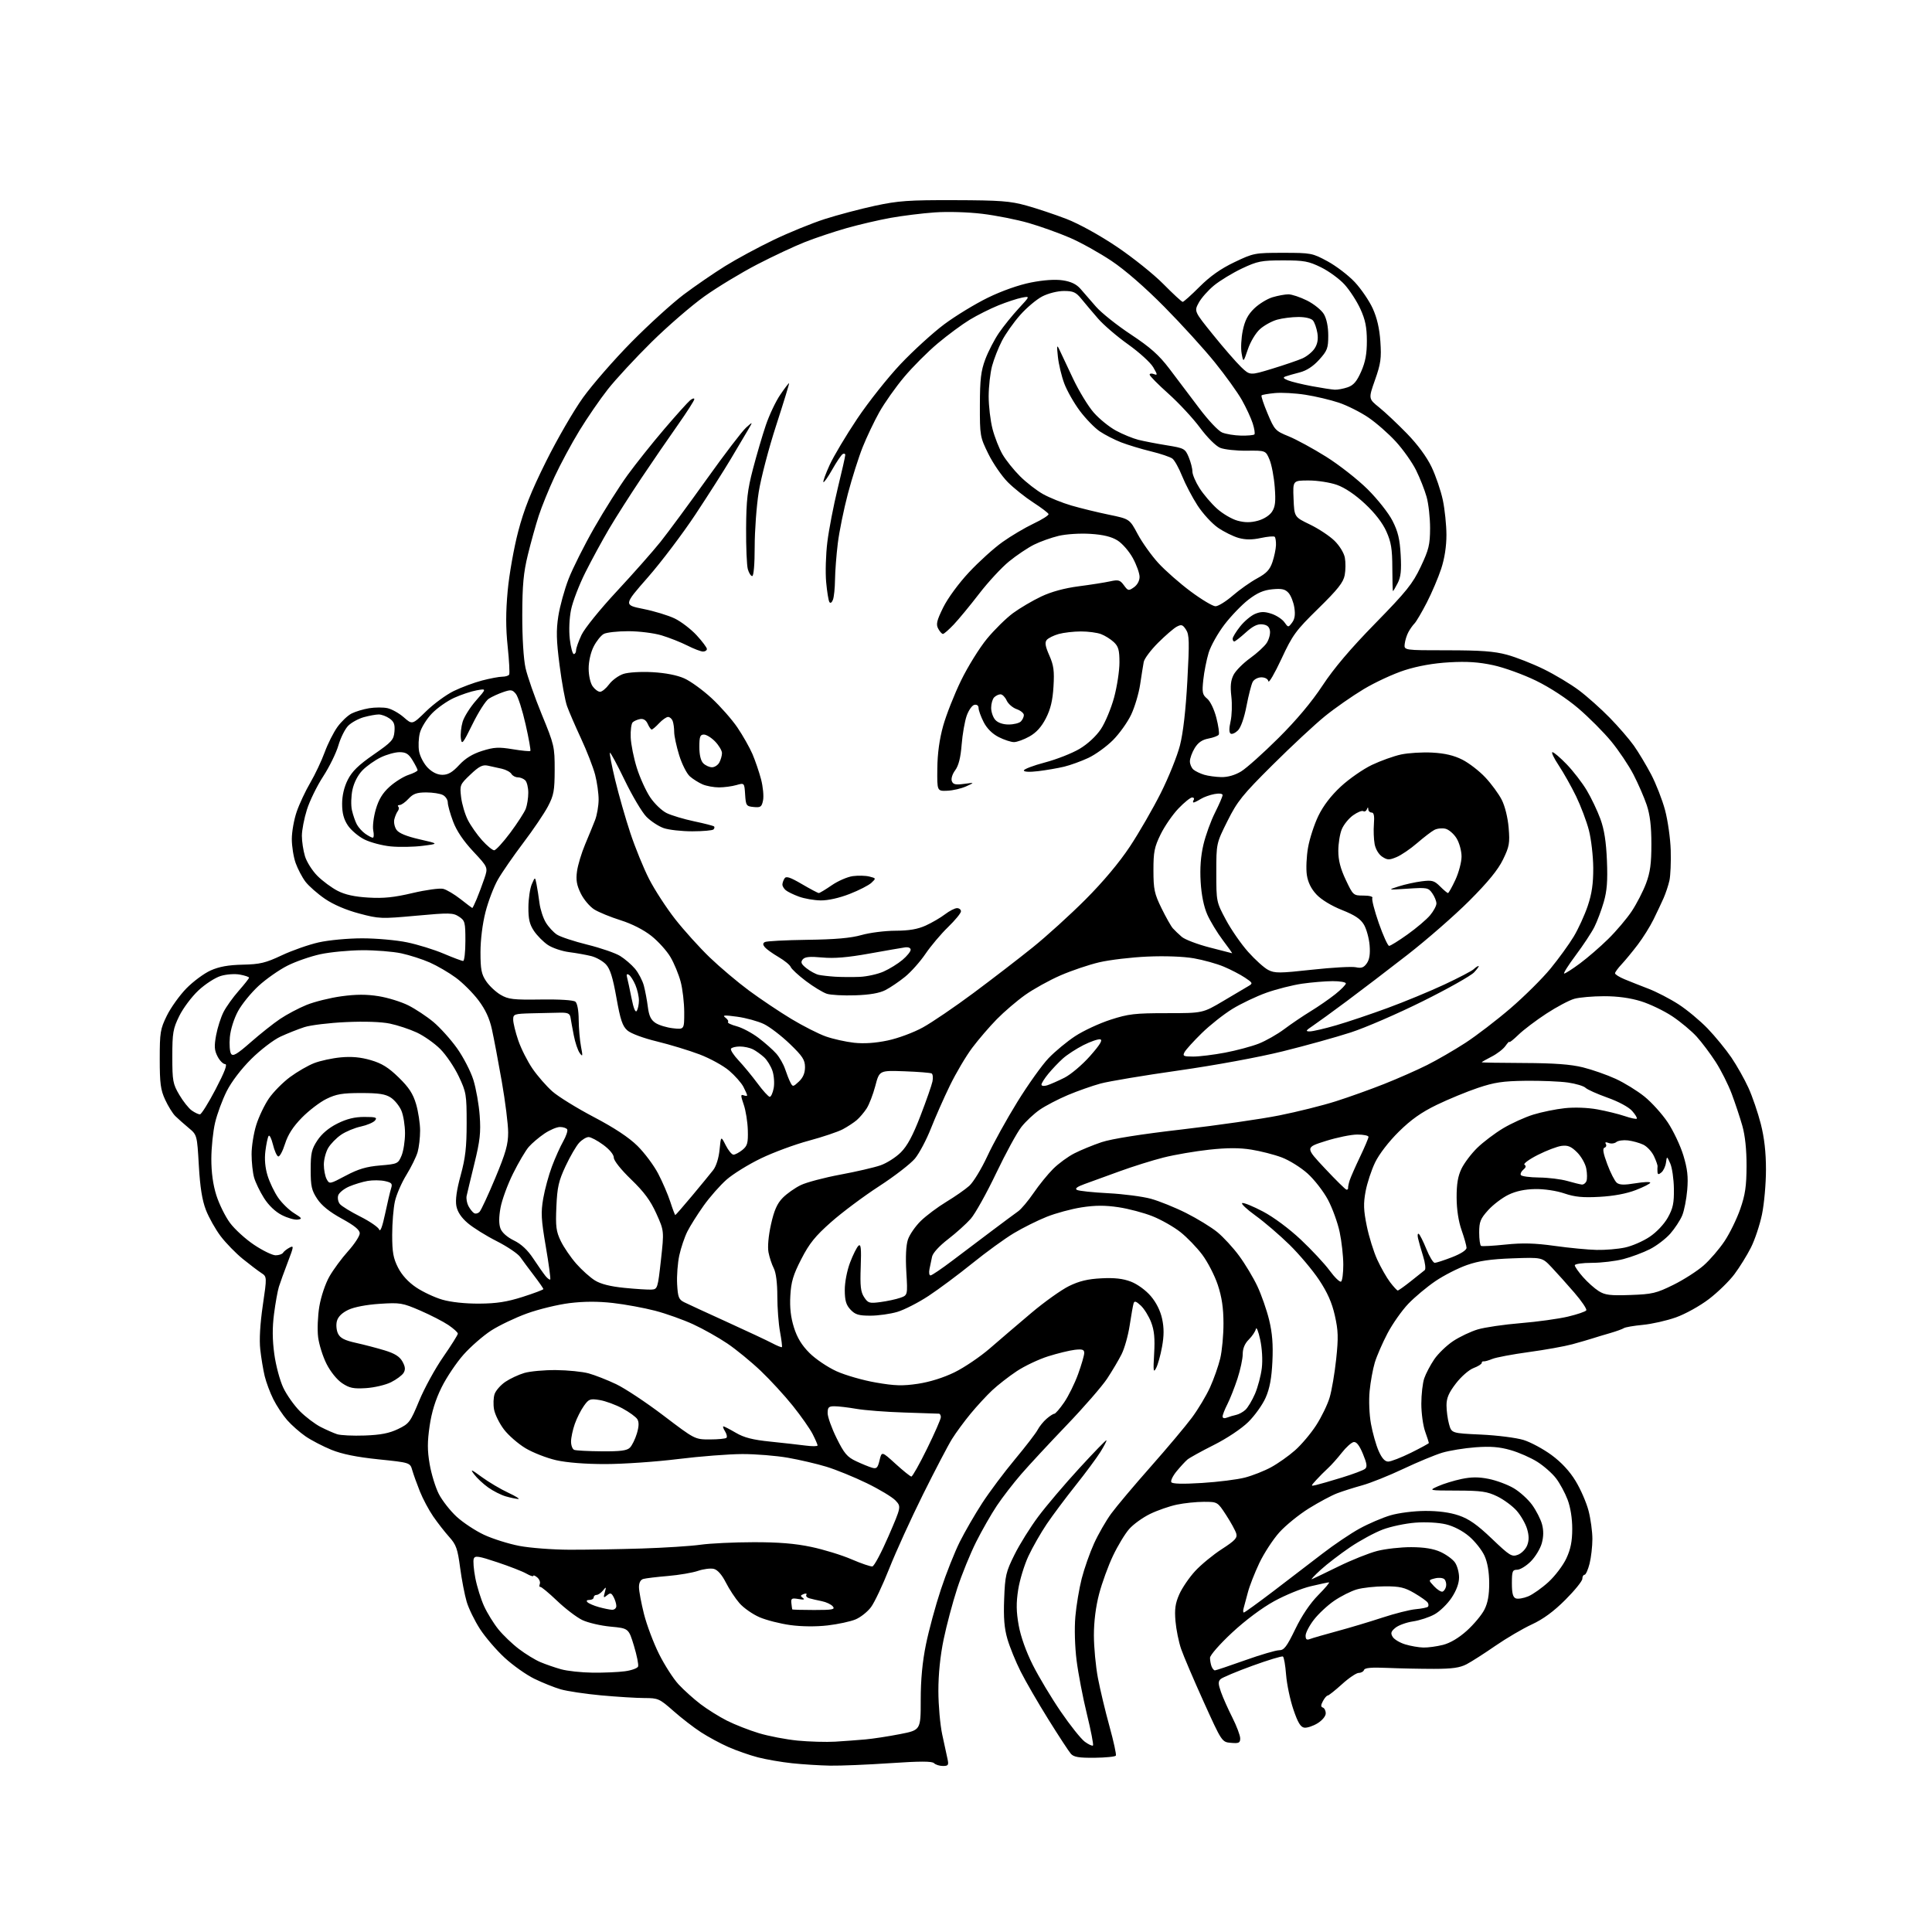 <?xml version="1.0" encoding="UTF-8" standalone="no"?>
<svg 
  version="1.1" 
  xmlns="http://www.w3.org/2000/svg" 
  xmlns:xlink="http://www.w3.org/1999/xlink" 
  xmlns:svg="http://www.w3.org/2000/svg"
  xmlns:rdf="http://www.w3.org/1999/02/22-rdf-syntax-ns#"
  xmlns:cc="http://creativecommons.org/ns#"
  xmlns:dc="http://purl.org/dc/elements/1.1/"
  viewBox="0 0 768 768"
  width="768"
  height="768"
>
<style>svg {background-color: white; }</style>"
<path stroke="none" fill="black" fill-rule="evenodd" d="M329.97,701.87C325.86,701.79 319.07,701.37 314.87,700.92C310.67,700.48 304.55,699.42 301.27,698.57C297.99,697.72 292.72,695.88 289.56,694.48C286.40,693.09 281.50,690.44 278.66,688.60C275.82,686.77 270.89,682.96 267.69,680.13C262.15,675.24 261.62,675.00 256.19,675.00C253.06,674.99 245.32,674.52 239.00,673.94C232.68,673.36 225.42,672.27 222.87,671.53C220.32,670.79 215.62,668.90 212.42,667.34C209.21,665.78 203.91,662.02 200.63,659.00C197.34,655.98 192.93,650.83 190.81,647.57C188.70,644.31 186.31,639.43 185.51,636.72C184.71,634.01 183.53,627.90 182.90,623.15C181.91,615.67 181.33,614.02 178.57,610.96C176.82,609.01 173.96,605.35 172.22,602.82C170.48,600.30 168.09,595.81 166.91,592.86C165.73,589.91 164.37,586.13 163.89,584.46C163.02,581.41 163.02,581.41 150.45,580.11C141.76,579.21 135.99,578.04 131.74,576.32C128.37,574.94 123.74,572.54 121.46,570.97C119.18,569.40 115.89,566.50 114.15,564.52C112.42,562.54 109.94,558.81 108.65,556.21C107.35,553.62 105.81,549.48 105.21,547.00C104.62,544.52 103.83,539.78 103.46,536.44C103.03,532.56 103.39,526.29 104.46,518.95C106.14,507.51 106.14,507.51 103.83,506.00C102.57,505.18 99.27,502.67 96.51,500.44C93.76,498.21 89.81,494.16 87.74,491.44C85.68,488.72 83.03,484.02 81.86,481.00C80.35,477.08 79.54,472.00 79.04,463.33C78.34,451.15 78.34,451.15 74.95,448.33C73.08,446.77 70.71,444.67 69.68,443.65C68.64,442.63 66.83,439.71 65.65,437.15C63.84,433.24 63.50,430.66 63.50,421.00C63.50,410.40 63.72,409.05 66.33,403.73C67.89,400.56 71.37,395.70 74.06,392.93C76.76,390.17 81.11,386.94 83.73,385.77C87.14,384.25 90.79,383.59 96.50,383.47C103.37,383.32 105.56,382.79 112.00,379.76C116.12,377.82 122.74,375.50 126.70,374.61C130.72,373.71 138.34,373.00 143.99,373.00C149.54,373.00 157.55,373.71 161.79,374.59C166.03,375.46 172.58,377.49 176.35,379.09C180.12,380.69 183.61,382.00 184.10,382.00C184.60,382.00 185.00,378.41 185.00,374.02C185.00,366.56 184.83,365.94 182.44,364.37C180.09,362.83 178.64,362.80 165.44,364.01C151.53,365.28 150.71,365.25 142.76,363.13C137.55,361.75 132.53,359.59 129.16,357.29C126.23,355.28 122.75,352.22 121.43,350.50C120.12,348.77 118.36,345.42 117.52,343.06C116.68,340.69 116.00,336.40 116.00,333.53C116.00,330.66 116.87,325.78 117.94,322.68C119.00,319.58 121.44,314.38 123.35,311.13C125.26,307.87 127.83,302.42 129.07,299.03C130.31,295.64 132.59,291.11 134.14,288.97C135.69,286.82 138.21,284.43 139.73,283.65C141.25,282.87 144.40,281.92 146.73,281.53C149.05,281.15 152.35,281.14 154.05,281.51C155.76,281.89 158.66,283.52 160.52,285.15C163.89,288.11 163.89,288.11 169.38,282.75C172.40,279.80 177.34,276.18 180.35,274.70C183.37,273.23 188.45,271.34 191.63,270.51C194.82,269.68 198.42,269.00 199.65,269.00C200.88,269.00 202.11,268.63 202.39,268.18C202.67,267.73 202.41,262.71 201.81,257.02C201.03,249.58 201.03,243.37 201.81,234.87C202.41,228.34 204.28,217.78 205.99,211.28C208.30,202.47 211.08,195.47 217.03,183.50C221.40,174.70 228.02,163.26 231.74,158.08C235.46,152.90 244.12,142.96 251.00,135.99C257.88,129.02 267.23,120.52 271.78,117.09C276.33,113.67 283.76,108.57 288.28,105.76C292.80,102.95 301.45,98.28 307.50,95.38C313.55,92.47 322.68,88.75 327.79,87.10C332.90,85.46 341.90,83.07 347.79,81.80C357.13,79.80 361.19,79.51 379.50,79.57C397.59,79.62 401.54,79.92 408.03,81.72C412.17,82.87 419.33,85.26 423.93,87.03C428.86,88.94 437.07,93.46 443.90,98.05C450.28,102.34 458.64,109.03 462.47,112.92C466.31,116.81 469.76,120.00 470.14,120.00C470.53,120.00 473.55,117.29 476.86,113.98C481.04,109.80 485.28,106.81 490.69,104.23C498.31,100.59 498.79,100.50 510.00,100.50C521.17,100.50 521.68,100.60 527.74,103.88C531.17,105.74 536.04,109.47 538.56,112.16C541.08,114.86 544.28,119.55 545.67,122.59C547.38,126.33 548.37,130.59 548.72,135.80C549.17,142.41 548.87,144.56 546.60,151.00C543.96,158.50 543.96,158.50 548.23,161.94C550.58,163.83 555.54,168.50 559.26,172.32C563.53,176.71 567.15,181.62 569.07,185.64C570.74,189.14 572.75,195.04 573.54,198.75C574.32,202.46 574.97,208.69 574.98,212.58C574.99,217.13 574.25,221.97 572.90,226.08C571.74,229.61 569.17,235.65 567.19,239.50C565.21,243.35 563.00,247.10 562.29,247.83C561.57,248.56 560.47,250.12 559.84,251.31C559.20,252.49 558.55,254.59 558.39,255.98C558.10,258.50 558.10,258.50 575.30,258.50C588.56,258.50 593.99,258.90 599.00,260.26C602.58,261.22 609.17,263.81 613.65,266.00C618.13,268.20 624.45,271.99 627.70,274.44C630.95,276.88 636.43,281.77 639.89,285.31C643.34,288.84 647.65,293.82 649.46,296.37C651.28,298.93 654.36,304.07 656.33,307.80C658.29,311.54 660.79,317.94 661.89,322.05C662.98,326.15 664.00,333.32 664.14,338.00C664.28,342.68 664.05,348.07 663.63,350.00C663.20,351.93 662.16,355.07 661.31,357.00C660.46,358.93 658.65,362.75 657.30,365.50C655.95,368.25 653.14,372.75 651.05,375.50C648.96,378.25 646.07,381.76 644.63,383.30C643.18,384.84 642.00,386.46 642.00,386.90C642.00,387.34 643.69,388.40 645.75,389.26C647.81,390.12 652.12,391.82 655.32,393.05C658.52,394.28 663.88,397.06 667.24,399.23C670.60,401.40 675.80,405.73 678.80,408.84C681.79,411.95 686.04,417.14 688.24,420.36C690.43,423.59 693.50,429.03 695.05,432.46C696.61,435.88 698.80,442.32 699.94,446.76C701.35,452.30 702.00,458.01 702.00,464.96C702.00,470.53 701.29,478.52 700.42,482.73C699.55,486.93 697.57,492.87 696.02,495.93C694.47,499.00 691.53,503.75 689.47,506.50C687.42,509.25 682.85,513.71 679.32,516.40C675.73,519.14 669.94,522.35 666.20,523.68C662.51,524.99 656.58,526.33 653.00,526.66C649.42,527.00 646.05,527.58 645.50,527.96C644.95,528.33 642.48,529.22 640.00,529.94C637.52,530.65 634.38,531.60 633.00,532.05C631.62,532.50 628.02,533.54 625.00,534.37C621.98,535.19 614.19,536.59 607.71,537.47C601.22,538.36 594.70,539.59 593.21,540.20C591.72,540.82 590.16,541.25 589.75,541.16C589.34,541.07 589.00,541.36 589.00,541.80C589.00,542.24 587.54,543.15 585.75,543.83C583.94,544.51 580.84,547.22 578.75,549.94C575.91,553.63 575.00,555.75 575.01,558.66C575.01,560.77 575.46,564.13 576.01,566.11C577.02,569.73 577.02,569.73 588.76,570.27C595.22,570.57 602.82,571.54 605.65,572.42C608.49,573.30 613.49,576.00 616.77,578.41C620.68,581.29 623.98,584.84 626.33,588.73C628.32,591.99 630.63,597.30 631.47,600.54C632.31,603.77 633.00,608.83 633.00,611.77C633.00,614.71 632.50,619.11 631.88,621.56C631.27,624.00 630.37,626.00 629.88,626.00C629.40,626.00 629.00,626.72 629.00,627.60C629.00,628.49 625.96,632.24 622.25,635.95C617.62,640.58 613.44,643.65 608.93,645.73C605.32,647.40 598.79,651.23 594.43,654.24C590.07,657.26 584.92,660.55 583.00,661.56C580.32,662.96 577.27,663.39 570.00,663.40C564.77,663.40 556.48,663.23 551.56,663.02C545.26,662.74 542.51,662.98 542.23,663.82C542.01,664.47 541.06,665.00 540.12,665.00C539.18,665.00 536.18,667.02 533.46,669.50C530.73,671.97 528.18,673.99 527.79,674.00C527.39,674.00 526.54,674.99 525.89,676.20C525.01,677.84 525.00,678.50 525.86,678.79C526.49,679.00 527.00,680.04 527.00,681.10C527.00,682.20 525.60,683.89 523.75,685.03C521.96,686.13 519.60,686.91 518.50,686.77C516.99,686.57 515.91,684.77 514.13,679.50C512.82,675.65 511.53,669.45 511.24,665.72C510.96,662.00 510.39,658.74 509.98,658.49C509.58,658.24 504.12,659.89 497.87,662.16C491.62,664.43 485.93,666.82 485.23,667.45C484.20,668.39 484.22,669.38 485.36,672.61C486.14,674.81 488.17,679.38 489.89,682.77C491.60,686.17 493.00,689.88 493.00,691.03C493.00,692.82 492.48,693.08 489.36,692.81C485.72,692.50 485.72,692.50 478.48,676.50C474.50,667.70 470.47,658.25 469.52,655.50C468.57,652.75 467.56,647.77 467.27,644.42C466.87,639.67 467.20,637.34 468.79,633.75C469.91,631.22 472.74,627.07 475.08,624.53C477.42,621.99 482.19,618.06 485.69,615.80C490.96,612.39 491.93,611.34 491.43,609.60C491.09,608.44 489.28,605.14 487.40,602.25C483.98,597.00 483.98,597.00 478.54,597.00C475.55,597.00 470.71,597.50 467.80,598.12C464.88,598.73 460.11,600.39 457.18,601.81C454.26,603.23 450.51,605.93 448.86,607.82C447.20,609.70 444.31,614.49 442.43,618.45C440.54,622.42 438.07,629.22 436.92,633.58C435.59,638.64 434.84,644.58 434.84,650.04C434.84,654.73 435.56,662.38 436.44,667.04C437.33,671.69 439.40,680.36 441.05,686.31C442.69,692.26 443.83,697.47 443.57,697.89C443.31,698.31 439.51,698.69 435.12,698.74C428.87,698.80 426.84,698.46 425.69,697.16C424.89,696.25 420.86,690.10 416.75,683.50C412.63,676.90 407.67,668.32 405.72,664.44C403.76,660.56 401.41,654.76 400.47,651.56C399.22,647.26 398.88,643.11 399.17,635.62C399.52,626.34 399.86,624.88 403.28,618.00C405.32,613.88 409.61,607.01 412.81,602.75C416.00,598.49 423.31,589.89 429.06,583.63C434.80,577.37 439.64,572.38 439.82,572.53C440.00,572.69 438.93,574.77 437.44,577.16C435.95,579.54 431.50,585.55 427.55,590.50C423.61,595.45 418.45,602.35 416.10,605.82C413.75,609.30 410.47,615.04 408.82,618.57C407.17,622.11 405.33,628.13 404.74,631.95C403.92,637.22 403.97,640.63 404.94,646.07C405.74,650.53 407.87,656.52 410.56,661.87C412.95,666.62 417.96,674.97 421.70,680.43C425.44,685.90 429.73,691.27 431.23,692.37C432.74,693.47 434.20,694.14 434.48,693.86C434.76,693.58 433.67,687.98 432.07,681.42C430.46,674.87 428.62,665.25 427.96,660.05C427.27,654.49 427.06,647.31 427.47,642.63C427.85,638.25 428.99,631.44 430.00,627.49C431.01,623.54 433.21,617.28 434.89,613.58C436.57,609.87 439.65,604.52 441.72,601.68C443.80,598.84 450.85,590.46 457.40,583.06C463.94,575.66 471.32,566.88 473.79,563.55C476.27,560.22 479.51,554.80 481.01,551.50C482.51,548.20 484.33,543.02 485.06,540.00C485.78,536.98 486.37,530.67 486.35,526.00C486.34,519.90 485.69,515.58 484.08,510.73C482.84,507.01 480.06,501.62 477.91,498.76C475.76,495.89 471.86,491.85 469.25,489.79C466.64,487.72 461.67,484.89 458.21,483.50C454.75,482.11 448.63,480.49 444.61,479.89C439.26,479.09 435.33,479.11 429.98,479.94C425.96,480.56 419.70,482.25 416.08,483.70C412.46,485.14 406.57,488.08 403.00,490.22C399.43,492.36 392.00,497.75 386.50,502.20C381.00,506.64 373.18,512.47 369.12,515.14C365.07,517.81 359.47,520.67 356.69,521.50C353.91,522.32 349.10,523.00 345.99,523.00C341.33,523.00 339.96,522.58 338.09,520.60C336.34,518.74 335.83,517.00 335.81,512.85C335.80,509.75 336.69,505.12 337.93,501.84C339.11,498.73 340.62,495.73 341.29,495.17C342.23,494.39 342.42,496.30 342.15,503.61C341.87,511.22 342.13,513.56 343.50,515.64C345.06,518.02 345.60,518.18 350.02,517.59C352.67,517.24 356.19,516.48 357.83,515.91C360.83,514.86 360.83,514.86 360.28,505.61C359.93,499.68 360.15,495.06 360.91,492.76C361.57,490.78 363.88,487.44 366.04,485.33C368.21,483.22 372.77,479.81 376.19,477.74C379.60,475.68 383.70,472.82 385.30,471.39C386.90,469.96 390.12,464.68 392.46,459.65C394.79,454.62 400.18,444.87 404.43,438.00C408.68,431.12 414.26,423.31 416.83,420.63C419.40,417.95 424.16,414.00 427.42,411.87C430.68,409.73 436.98,406.80 441.42,405.36C448.59,403.04 451.10,402.75 463.80,402.75C478.10,402.75 478.10,402.75 486.30,397.89C490.81,395.22 495.34,392.54 496.36,391.93C498.09,390.92 497.97,390.67 494.86,388.61C493.01,387.38 489.24,385.42 486.47,384.26C483.71,383.09 478.35,381.60 474.56,380.94C470.42,380.22 463.07,379.95 456.09,380.26C449.72,380.54 441.12,381.56 437.00,382.52C432.88,383.48 425.90,385.84 421.50,387.76C417.10,389.68 410.80,393.17 407.50,395.52C404.20,397.87 399.14,402.20 396.25,405.15C393.36,408.09 388.97,413.20 386.49,416.50C384.01,419.80 380.02,426.55 377.61,431.50C375.20,436.45 371.80,444.15 370.04,448.61C368.29,453.06 365.45,458.42 363.73,460.52C362.00,462.61 355.58,467.58 349.45,471.55C343.32,475.53 334.75,481.93 330.41,485.77C324.06,491.38 321.72,494.28 318.53,500.50C315.30,506.77 314.48,509.53 314.17,515.07C313.90,519.81 314.34,523.66 315.60,527.68C316.88,531.76 318.71,534.77 321.78,537.83C324.17,540.23 329.01,543.49 332.53,545.09C336.05,546.68 343.09,548.71 348.18,549.58C355.73,550.89 358.79,550.98 364.90,550.07C369.57,549.37 375.04,547.66 379.44,545.51C383.32,543.61 389.65,539.33 393.50,535.99C397.35,532.65 404.75,526.32 409.95,521.93C415.15,517.54 421.90,512.73 424.95,511.23C429.04,509.23 432.43,508.42 437.81,508.15C443.02,507.88 446.40,508.26 449.55,509.47C452.11,510.45 455.43,512.86 457.43,515.19C459.63,517.76 461.27,521.05 461.96,524.25C462.74,527.87 462.73,530.98 461.93,535.36C461.33,538.71 460.27,542.52 459.57,543.84C458.50,545.90 458.38,545.07 458.79,538.10C459.14,532.03 458.84,528.87 457.60,525.63C456.69,523.25 454.85,520.27 453.50,519.00C451.63,517.25 450.95,517.03 450.62,518.10C450.38,518.87 449.68,522.80 449.07,526.84C448.46,530.87 447.00,536.05 445.84,538.34C444.69,540.63 442.11,544.98 440.12,548.00C438.13,551.02 430.88,559.37 424.00,566.54C417.13,573.71 408.98,582.48 405.91,586.04C402.83,589.59 398.50,595.20 396.29,598.50C394.08,601.80 390.36,608.29 388.04,612.92C385.71,617.56 382.32,625.88 380.51,631.42C378.70,636.97 376.27,646.09 375.11,651.69C373.75,658.27 373.01,665.54 373.02,672.19C373.03,677.86 373.72,685.65 374.55,689.50C375.39,693.35 376.34,697.74 376.66,699.25C377.18,701.66 376.95,702.00 374.82,702.00C373.49,702.00 371.90,701.50 371.29,700.89C370.48,700.08 365.81,700.08 353.81,700.89C344.81,701.50 334.08,701.94 329.97,701.87zM332.00,692.34C335.57,692.12 340.98,691.72 344.00,691.45C347.02,691.18 353.21,690.23 357.75,689.34C366.00,687.73 366.00,687.73 366.00,675.81C366.00,667.68 366.66,660.64 368.08,653.69C369.22,648.09 371.88,638.27 374.00,631.88C376.11,625.49 379.51,616.94 381.54,612.88C383.58,608.82 387.58,601.90 390.44,597.50C393.30,593.10 399.15,585.28 403.44,580.13C407.73,574.98 411.80,569.69 412.48,568.37C413.17,567.05 414.76,565.08 416.02,563.99C417.28,562.89 418.67,562.00 419.10,562.00C419.54,562.00 421.30,559.97 423.01,557.48C424.72,555.00 427.22,549.94 428.56,546.24C429.90,542.54 431.00,538.75 431.00,537.83C431.00,536.48 430.26,536.23 427.25,536.57C425.19,536.81 420.43,537.97 416.67,539.15C412.92,540.33 407.29,543.00 404.17,545.07C401.05,547.14 396.66,550.56 394.41,552.67C392.16,554.78 388.29,558.98 385.80,562.00C383.31,565.02 380.00,569.52 378.45,572.00C376.90,574.48 371.73,584.38 366.94,594.00C362.16,603.62 356.11,616.90 353.50,623.50C350.89,630.10 347.62,637.01 346.24,638.86C344.87,640.70 342.11,642.90 340.12,643.73C338.13,644.57 333.12,645.65 329.00,646.13C324.40,646.66 318.68,646.61 314.19,646.00C310.17,645.45 304.65,644.05 301.93,642.88C299.21,641.70 295.64,639.21 293.99,637.34C292.34,635.46 289.89,631.75 288.54,629.08C286.97,625.99 285.25,624.03 283.77,623.66C282.50,623.34 279.67,623.69 277.48,624.44C275.29,625.19 269.90,626.11 265.50,626.48C261.10,626.85 256.71,627.38 255.75,627.65C254.62,627.96 254.00,629.12 254.00,630.91C254.00,632.43 254.90,637.24 255.99,641.59C257.09,645.94 259.78,653.10 261.98,657.50C264.18,661.90 267.67,667.34 269.75,669.58C271.83,671.82 275.74,675.34 278.44,677.40C281.14,679.46 285.87,682.42 288.96,683.98C292.04,685.54 297.75,687.78 301.65,688.96C305.54,690.14 312.50,691.47 317.11,691.92C321.72,692.36 328.43,692.55 332.00,692.34zM235.61,664.91C240.07,664.96 245.85,664.71 248.45,664.35C251.05,664.00 253.39,663.15 253.65,662.47C253.91,661.78 253.17,658.09 252.01,654.25C249.89,647.28 249.89,647.28 242.70,646.61C238.74,646.24 233.67,645.05 231.43,643.97C229.19,642.88 224.69,639.45 221.43,636.33C218.17,633.22 215.18,630.74 214.79,630.82C214.39,630.91 214.30,630.38 214.58,629.65C214.86,628.92 214.40,627.74 213.55,627.04C212.70,626.33 212.00,626.06 212.00,626.43C212.00,626.81 210.76,626.40 209.25,625.54C207.74,624.67 202.54,622.64 197.70,621.03C190.25,618.54 188.81,618.32 188.33,619.59C188.01,620.41 188.29,623.87 188.95,627.29C189.61,630.71 191.18,635.75 192.44,638.50C193.70,641.25 196.25,645.38 198.12,647.69C199.98,649.99 203.64,653.50 206.27,655.49C208.89,657.49 212.71,659.83 214.77,660.70C216.82,661.57 220.53,662.86 223.00,663.55C225.47,664.25 231.15,664.86 235.61,664.91zM482.94,664.00C483.34,664.00 488.71,662.20 494.88,660.00C501.04,657.80 507.16,656.00 508.46,656.00C510.44,656.00 511.49,654.62 514.90,647.59C517.49,642.23 520.80,637.33 524.01,634.09C526.78,631.29 528.70,629.01 528.27,629.01C527.85,629.02 524.59,629.72 521.03,630.56C517.47,631.39 510.94,634.06 506.53,636.48C501.66,639.15 495.06,644.08 489.75,649.02C484.88,653.55 481.00,657.98 481.00,659.00C481.00,660.01 481.27,661.55 481.61,662.42C481.94,663.29 482.54,664.00 482.94,664.00zM565.81,654.92C567.63,654.97 571.13,654.49 573.59,653.87C576.45,653.15 579.88,651.12 583.08,648.24C585.84,645.75 588.98,642.00 590.05,639.90C591.43,637.20 591.99,634.08 591.98,629.29C591.96,624.87 591.31,621.08 590.11,618.44C589.10,616.21 586.37,612.76 584.05,610.77C581.44,608.54 577.89,606.69 574.77,605.94C571.83,605.24 566.74,604.96 562.61,605.28C558.70,605.58 552.89,606.80 549.70,608.00C546.50,609.20 540.65,612.37 536.70,615.04C532.74,617.72 527.48,621.76 525.00,624.02C522.52,626.28 520.95,627.97 521.50,627.76C522.05,627.55 526.77,625.28 532.00,622.72C537.23,620.15 544.18,617.37 547.46,616.53C550.74,615.69 556.81,615.01 560.96,615.02C566.15,615.04 569.78,615.63 572.62,616.91C574.88,617.94 577.47,619.83 578.37,621.11C579.27,622.40 580.00,625.07 580.00,627.05C580.00,629.37 578.95,632.25 577.04,635.12C575.42,637.57 572.38,640.54 570.29,641.70C568.21,642.87 564.35,644.14 561.71,644.53C559.08,644.92 555.93,646.06 554.71,647.06C552.92,648.53 552.71,649.22 553.61,650.69C554.22,651.68 556.47,653.03 558.61,653.67C560.75,654.32 563.99,654.88 565.81,654.92zM520.75,651.53C521.71,651.16 526.55,649.76 531.50,648.42C536.45,647.09 544.55,644.66 549.50,643.03C554.45,641.40 560.42,639.89 562.77,639.68C565.12,639.47 567.30,639.03 567.62,638.71C567.94,638.39 567.91,637.66 567.55,637.08C567.19,636.50 564.81,634.80 562.25,633.30C558.37,631.03 556.44,630.58 550.55,630.59C546.67,630.60 541.63,631.15 539.34,631.82C537.05,632.48 533.00,634.53 530.34,636.35C527.68,638.18 524.04,641.58 522.25,643.92C520.46,646.25 519.00,649.07 519.00,650.18C519.00,651.71 519.43,652.04 520.75,651.53zM494.45,641.00C494.78,641.00 500.09,637.16 506.27,632.46C512.45,627.76 521.20,621.06 525.73,617.56C530.25,614.07 536.87,609.60 540.44,607.64C544.01,605.68 549.53,603.31 552.72,602.37C555.96,601.41 562.01,600.64 566.50,600.62C571.75,600.59 576.35,601.21 579.90,602.42C583.95,603.80 587.21,606.09 593.03,611.65C600.17,618.47 600.97,618.96 603.40,618.04C604.85,617.49 606.51,615.79 607.09,614.27C607.85,612.29 607.83,610.42 607.03,607.73C606.41,605.66 604.56,602.43 602.91,600.55C601.26,598.67 597.79,596.11 595.21,594.85C591.17,592.89 588.89,592.56 579.16,592.53C567.83,592.50 567.83,592.50 571.66,590.79C573.77,589.84 577.94,588.56 580.91,587.93C584.91,587.09 587.77,587.08 591.82,587.89C594.85,588.50 599.29,590.15 601.70,591.57C604.11,592.98 607.42,595.97 609.05,598.22C610.67,600.47 612.45,603.94 612.98,605.94C613.64,608.39 613.61,610.84 612.88,613.48C612.28,615.64 610.31,618.89 608.50,620.70C606.68,622.52 604.25,624.00 603.10,624.00C601.23,624.00 601.00,624.58 601.00,629.39C601.00,633.35 601.41,634.94 602.56,635.38C603.41,635.71 605.63,635.34 607.50,634.57C609.36,633.79 613.00,631.21 615.59,628.83C618.18,626.45 621.36,622.25 622.64,619.50C624.36,615.82 624.98,612.72 624.99,607.76C625.00,603.59 624.29,599.16 623.14,596.13C622.12,593.44 620.06,589.63 618.56,587.67C617.07,585.71 613.74,582.77 611.17,581.14C608.60,579.50 603.82,577.39 600.54,576.45C596.06,575.16 592.56,574.88 586.54,575.32C582.12,575.65 576.15,576.62 573.28,577.48C570.42,578.35 563.44,581.24 557.78,583.92C552.13,586.59 544.80,589.53 541.50,590.44C538.20,591.35 533.70,592.78 531.50,593.62C529.30,594.46 524.27,597.15 520.32,599.60C516.36,602.06 511.07,606.35 508.55,609.15C506.04,611.95 502.45,617.45 500.59,621.37C498.73,625.29 496.69,630.52 496.05,633.00C495.41,635.48 494.65,638.29 494.37,639.25C494.09,640.21 494.13,641.00 494.45,641.00zM243.25,639.91C244.21,639.96 245.00,639.30 245.00,638.43C245.00,637.57 244.52,635.97 243.93,634.87C243.03,633.18 242.61,633.07 241.29,634.18C239.91,635.32 239.80,635.18 240.41,632.99C241.04,630.72 240.98,630.66 239.69,632.25C238.91,633.21 237.77,634.00 237.14,634.00C236.51,634.00 236.00,634.45 236.00,635.00C236.00,635.55 235.23,636.00 234.30,636.00C233.24,636.00 232.96,636.35 233.55,636.92C234.07,637.43 236.07,638.29 238.00,638.83C239.93,639.37 242.29,639.86 243.25,639.91zM323.62,640.00C331.00,640.00 332.07,639.79 331.05,638.56C330.40,637.77 328.43,636.84 326.68,636.49C324.93,636.14 322.71,635.63 321.74,635.35C320.76,635.08 320.23,634.44 320.54,633.94C320.85,633.44 320.37,633.31 319.47,633.65C318.14,634.16 318.09,634.46 319.17,635.22C320.07,635.87 319.52,636.00 317.42,635.64C314.71,635.18 314.37,635.38 314.59,637.31C314.72,638.51 314.87,639.61 314.92,639.75C314.96,639.89 318.88,640.00 323.62,640.00zM573.44,632.69C574.02,632.49 574.65,631.54 574.84,630.56C575.03,629.59 574.73,628.33 574.17,627.77C573.61,627.21 571.93,627.05 570.45,627.42C567.75,628.10 567.75,628.10 570.07,630.57C571.34,631.93 572.86,632.88 573.44,632.69zM346.78,622.68C347.49,622.58 350.36,617.19 353.17,610.71C358.27,598.92 358.27,598.92 355.97,596.46C354.70,595.12 349.58,592.03 344.58,589.60C339.59,587.17 332.37,584.23 328.55,583.06C324.72,581.89 317.80,580.28 313.17,579.47C308.53,578.66 300.41,578.00 295.12,578.01C289.83,578.02 278.30,578.91 269.50,580.00C260.70,581.09 247.74,581.98 240.70,581.99C232.68,582.00 225.34,581.42 221.06,580.45C217.31,579.59 211.84,577.45 208.91,575.70C205.98,573.94 202.12,570.58 200.33,568.23C198.54,565.87 196.78,562.32 196.40,560.32C196.03,558.33 196.13,555.54 196.62,554.13C197.12,552.72 199.05,550.53 200.91,549.28C202.78,548.02 206.15,546.45 208.40,545.78C210.66,545.11 216.32,544.59 221.00,544.63C225.68,544.67 231.53,545.26 234.00,545.94C236.47,546.62 241.38,548.54 244.91,550.22C248.43,551.89 256.92,557.52 263.77,562.73C276.23,572.20 276.23,572.20 282.18,572.20C285.45,572.20 288.42,571.91 288.78,571.55C289.13,571.20 288.88,570.03 288.20,568.95C287.53,567.88 287.24,567.00 287.56,567.00C287.88,567.00 290.10,568.15 292.50,569.55C295.77,571.47 299.19,572.35 306.18,573.06C311.31,573.59 317.64,574.30 320.25,574.64C322.86,574.98 325.00,574.96 325.00,574.59C325.00,574.22 324.12,572.19 323.04,570.07C321.96,567.95 318.42,562.91 315.18,558.86C311.94,554.81 306.19,548.54 302.39,544.93C298.60,541.32 292.63,536.43 289.12,534.06C285.61,531.69 279.53,528.26 275.59,526.45C271.66,524.63 264.85,522.20 260.47,521.05C256.09,519.91 248.53,518.51 243.67,517.96C237.65,517.28 232.16,517.30 226.38,518.01C221.73,518.59 214.12,520.44 209.48,522.12C204.84,523.80 198.44,526.86 195.25,528.91C192.07,530.97 187.13,535.27 184.28,538.47C181.43,541.68 177.49,547.54 175.53,551.51C173.11,556.40 171.58,561.34 170.78,566.86C169.86,573.18 169.86,576.58 170.80,582.04C171.46,585.91 173.09,591.22 174.41,593.83C175.74,596.44 178.92,600.51 181.48,602.88C184.04,605.24 188.96,608.49 192.40,610.10C195.85,611.71 202.17,613.70 206.44,614.52C210.72,615.34 219.68,616.02 226.36,616.04C233.04,616.06 245.93,615.84 255.00,615.56C264.07,615.27 274.65,614.60 278.50,614.05C282.35,613.51 291.80,613.06 299.50,613.05C309.49,613.03 316.08,613.57 322.50,614.93C327.45,615.97 334.65,618.18 338.50,619.85C342.35,621.51 346.08,622.78 346.78,622.68zM206.00,595.87C205.18,595.84 202.95,595.37 201.05,594.83C199.15,594.28 195.99,592.68 194.03,591.27C192.06,589.86 189.58,587.54 188.50,586.10C186.80,583.84 187.20,583.98 191.52,587.15C194.26,589.15 198.97,591.95 202.00,593.36C205.03,594.77 206.82,595.91 206.00,595.87zM523.23,590.30C524.48,590.02 529.08,588.68 533.46,587.34C537.83,586.00 541.96,584.45 542.63,583.89C543.57,583.12 543.37,581.76 541.78,577.93C540.38,574.56 539.21,573.06 538.11,573.24C537.23,573.38 535.09,575.30 533.37,577.50C531.65,579.70 529.17,582.47 527.87,583.65C526.57,584.84 524.48,586.93 523.23,588.31C520.96,590.82 520.96,590.82 523.23,590.30zM477.85,589.50C484.23,589.10 491.90,588.14 494.90,587.35C497.90,586.57 502.57,584.73 505.28,583.25C507.99,581.78 512.27,578.76 514.78,576.54C517.30,574.33 521.08,569.85 523.19,566.58C525.30,563.32 527.71,558.36 528.54,555.57C529.38,552.78 530.55,545.91 531.15,540.29C532.06,531.70 531.98,528.96 530.62,522.93C529.47,517.82 527.67,513.77 524.35,508.77C521.79,504.92 516.50,498.64 512.60,494.81C508.69,490.98 502.62,485.77 499.10,483.23C495.57,480.68 493.19,478.44 493.81,478.23C494.43,478.02 498.15,479.54 502.08,481.61C506.26,483.81 512.48,488.43 517.08,492.76C521.41,496.83 526.57,502.37 528.56,505.08C530.55,507.79 532.59,509.76 533.09,509.45C533.59,509.14 533.99,506.10 533.98,502.69C533.97,499.29 533.32,493.45 532.53,489.73C531.74,486.01 529.65,480.24 527.88,476.92C526.10,473.59 522.46,468.90 519.78,466.49C517.10,464.08 512.46,461.19 509.48,460.08C506.49,458.96 501.06,457.57 497.41,456.99C492.68,456.23 487.85,456.24 480.64,457.02C475.06,457.63 466.90,459.03 462.50,460.14C458.10,461.25 450.23,463.72 445.00,465.63C439.77,467.54 433.53,469.81 431.11,470.68C428.13,471.76 427.17,472.50 428.11,473.01C428.88,473.42 434.45,474.01 440.50,474.32C446.55,474.63 454.20,475.63 457.50,476.53C460.80,477.44 467.10,479.98 471.50,482.19C475.90,484.40 481.47,487.81 483.88,489.77C486.29,491.74 490.20,495.98 492.57,499.21C494.95,502.43 498.21,507.86 499.82,511.28C501.43,514.70 503.54,520.74 504.50,524.69C505.76,529.89 506.12,534.47 505.80,541.19C505.48,547.88 504.73,551.93 503.12,555.59C501.89,558.39 498.78,562.75 496.19,565.29C493.47,567.95 487.72,571.79 482.50,574.41C477.55,576.90 472.82,579.51 471.99,580.22C471.17,580.92 469.25,583.00 467.74,584.83C466.22,586.67 465.27,588.63 465.62,589.20C466.04,589.87 470.22,589.98 477.85,589.50zM362.28,586.95C362.71,586.98 365.52,581.98 368.53,575.85C371.54,569.72 374.00,564.10 374.00,563.35C374.00,562.61 373.66,561.98 373.25,561.96C372.84,561.93 366.65,561.73 359.50,561.50C352.35,561.28 343.80,560.62 340.50,560.05C337.20,559.48 333.26,559.01 331.75,559.01C329.42,559.00 329.00,559.42 329.00,561.74C329.00,563.25 330.60,567.72 332.56,571.68C335.57,577.77 336.75,579.18 340.31,580.85C342.61,581.93 345.46,583.10 346.64,583.44C348.46,583.97 348.91,583.53 349.64,580.48C350.50,576.89 350.50,576.89 356.00,581.90C359.02,584.65 361.85,586.93 362.28,586.95zM551.83,581.00C552.90,581.00 556.98,579.42 560.89,577.49C564.80,575.55 568.00,573.81 568.00,573.61C568.00,573.41 567.33,571.34 566.50,569.00C565.67,566.66 565.00,561.72 565.00,558.02C565.00,554.32 565.52,549.77 566.16,547.90C566.80,546.03 568.58,542.64 570.13,540.36C571.67,538.09 575.07,534.82 577.67,533.09C580.28,531.37 584.68,529.28 587.45,528.46C590.23,527.63 597.90,526.51 604.50,525.97C611.10,525.43 619.54,524.26 623.26,523.38C626.98,522.50 630.27,521.38 630.57,520.88C630.88,520.39 628.74,517.22 625.81,513.83C622.89,510.45 618.82,505.91 616.76,503.74C613.02,499.79 613.02,499.79 601.26,500.21C592.49,500.53 587.88,501.21 583.11,502.88C579.60,504.11 573.97,506.98 570.61,509.26C567.25,511.54 562.40,515.59 559.84,518.26C557.28,520.93 553.55,526.23 551.55,530.03C549.56,533.83 547.28,539.06 546.50,541.65C545.72,544.25 544.80,549.32 544.45,552.93C544.08,556.67 544.31,562.30 544.98,566.00C545.63,569.58 546.99,574.41 548.02,576.75C549.30,579.66 550.50,581.00 551.83,581.00zM239.18,576.92C246.65,576.98 249.21,576.65 250.40,575.46C251.25,574.61 252.49,572.09 253.16,569.86C254.00,567.06 254.06,565.30 253.35,564.16C252.80,563.25 250.12,561.31 247.42,559.85C244.71,558.40 240.64,556.90 238.37,556.54C234.57,555.92 234.06,556.11 232.10,558.87C230.92,560.52 229.29,563.75 228.48,566.06C227.67,568.37 227.00,571.51 227.00,573.04C227.00,574.58 227.56,576.06 228.25,576.34C228.94,576.62 233.86,576.88 239.18,576.92zM145.00,570.64C151.30,570.41 154.72,569.75 158.20,568.08C162.64,565.95 163.10,565.35 166.64,556.80C168.70,551.83 172.99,544.00 176.19,539.39C179.39,534.78 182.00,530.62 182.00,530.14C182.00,529.66 180.31,528.13 178.25,526.73C176.19,525.34 171.14,522.74 167.03,520.96C159.98,517.92 159.06,517.76 150.92,518.29C145.68,518.63 140.77,519.57 138.45,520.68C135.94,521.88 134.39,523.41 133.92,525.16C133.53,526.65 133.73,528.84 134.38,530.16C135.26,531.93 137.00,532.82 141.52,533.82C144.81,534.55 149.97,535.90 152.98,536.82C156.94,538.03 158.88,539.26 159.98,541.24C161.11,543.28 161.23,544.43 160.43,545.74C159.84,546.71 157.59,548.38 155.43,549.46C153.27,550.54 148.80,551.59 145.50,551.80C140.49,552.11 138.92,551.79 136.00,549.84C133.96,548.48 131.38,545.28 129.82,542.20C128.34,539.29 126.83,534.49 126.46,531.54C126.09,528.58 126.31,523.07 126.95,519.27C127.61,515.37 129.35,510.22 130.95,507.42C132.50,504.70 135.85,500.16 138.39,497.34C140.92,494.52 143.00,491.34 143.00,490.27C143.00,488.90 140.90,487.19 135.85,484.42C131.00,481.76 127.86,479.24 126.10,476.57C123.87,473.20 123.50,471.55 123.50,465.00C123.50,458.38 123.86,456.81 126.18,453.30C127.93,450.66 130.70,448.33 134.13,446.62C137.86,444.76 140.97,444.00 144.82,444.00C149.42,444.00 150.06,444.22 149.06,445.43C148.40,446.22 145.86,447.29 143.42,447.82C140.97,448.34 137.44,449.81 135.58,451.09C133.71,452.36 131.41,454.73 130.46,456.34C129.51,457.95 128.73,460.92 128.73,462.95C128.73,464.97 129.23,467.56 129.84,468.71C130.95,470.77 131.03,470.75 137.46,467.34C142.43,464.70 145.64,463.75 151.10,463.29C158.02,462.71 158.27,462.59 159.62,459.38C160.38,457.56 161.00,453.56 161.00,450.50C161.00,447.44 160.36,443.41 159.58,441.55C158.80,439.68 156.91,437.33 155.38,436.33C153.20,434.90 150.62,434.50 143.55,434.50C136.09,434.50 133.67,434.91 129.75,436.84C127.14,438.12 122.75,441.48 119.99,444.30C116.47,447.90 114.47,451.01 113.29,454.73C112.37,457.65 111.16,459.89 110.59,459.70C110.02,459.51 109.08,457.37 108.49,454.94C107.89,452.51 107.12,451.00 106.77,451.57C106.41,452.14 105.84,454.84 105.50,457.56C105.09,460.77 105.40,464.20 106.37,467.35C107.19,470.01 109.08,473.95 110.57,476.10C112.06,478.25 114.90,481.02 116.89,482.25C120.10,484.25 120.26,484.53 118.33,484.81C117.13,484.98 114.30,484.17 112.03,483.01C109.45,481.70 106.78,479.15 104.94,476.24C103.31,473.67 101.53,469.98 100.99,468.03C100.45,466.09 100.01,461.95 100.01,458.84C100.00,455.73 100.83,450.51 101.85,447.24C102.86,443.97 105.14,439.21 106.90,436.64C108.66,434.08 112.45,430.25 115.30,428.14C118.16,426.03 122.48,423.53 124.90,422.60C127.32,421.66 132.07,420.64 135.46,420.32C139.75,419.92 143.37,420.25 147.38,421.42C151.78,422.70 154.40,424.33 158.48,428.30C162.57,432.29 164.18,434.76 165.41,438.93C166.28,441.92 167.00,446.65 167.00,449.44C167.00,452.23 166.55,456.07 166.01,457.98C165.46,459.88 163.45,463.96 161.55,467.05C159.64,470.14 157.59,474.86 156.99,477.54C156.39,480.22 155.90,486.22 155.90,490.87C155.90,497.77 156.33,500.18 158.24,503.92C159.75,506.87 162.30,509.66 165.42,511.76C168.08,513.55 172.76,515.75 175.83,516.64C179.23,517.63 184.93,518.24 190.45,518.21C197.36,518.17 201.45,517.54 207.75,515.54C212.29,514.09 216.00,512.69 216.00,512.43C216.00,512.16 214.31,509.73 212.25,507.03C210.19,504.33 207.74,501.03 206.80,499.69C205.87,498.36 201.66,495.52 197.45,493.38C193.23,491.25 188.05,488.02 185.93,486.20C183.34,483.99 181.86,481.75 181.41,479.39C180.97,477.01 181.52,473.04 183.13,467.18C185.01,460.29 185.50,456.03 185.50,446.50C185.50,435.11 185.34,434.16 182.35,427.85C180.62,424.19 177.31,419.31 175.01,417.01C172.71,414.71 168.50,411.75 165.66,410.43C162.82,409.12 158.03,407.53 155.00,406.90C151.63,406.19 144.86,405.96 137.50,406.30C130.90,406.60 123.47,407.50 121.00,408.30C118.53,409.10 114.25,410.80 111.50,412.07C108.74,413.35 103.53,417.34 99.88,420.96C95.90,424.91 92.02,430.00 90.13,433.75C88.40,437.18 86.32,442.80 85.51,446.24C84.69,449.68 84.02,456.17 84.01,460.64C84.00,466.05 84.67,470.93 86.00,475.14C87.11,478.64 89.54,483.57 91.41,486.10C93.28,488.63 97.60,492.57 101.02,494.85C104.43,497.13 108.28,499.00 109.55,499.00C110.83,499.00 112.16,498.55 112.50,498.01C112.83,497.46 113.99,496.54 115.06,495.97C116.87,495.00 116.82,495.41 114.41,501.71C112.98,505.45 111.39,509.85 110.87,511.50C110.36,513.15 109.48,518.02 108.93,522.31C108.22,527.79 108.26,532.57 109.04,538.29C109.65,542.78 111.26,548.79 112.61,551.64C113.96,554.50 116.94,558.70 119.23,561.00C121.52,563.29 125.22,566.09 127.45,567.23C129.68,568.37 132.62,569.67 134.00,570.12C135.38,570.57 140.32,570.81 145.00,570.64zM487.75,563.52C488.71,563.14 490.35,562.66 491.39,562.44C492.42,562.23 494.07,561.34 495.04,560.46C496.02,559.58 497.75,556.69 498.89,554.05C500.02,551.40 501.24,546.80 501.59,543.82C501.97,540.63 501.70,535.97 500.93,532.46C500.22,529.18 499.46,527.30 499.24,528.28C499.02,529.27 497.75,531.16 496.42,532.49C494.81,534.09 494.00,536.05 494.00,538.29C494.00,540.15 493.05,544.55 491.90,548.08C490.74,551.60 488.94,556.16 487.90,558.20C486.85,560.25 486.00,562.44 486.00,563.07C486.00,563.76 486.70,563.94 487.75,563.52zM310.82,535.50C310.99,535.33 310.66,532.59 310.07,529.41C309.48,526.23 309.00,519.87 309.00,515.27C309.00,510.01 308.47,505.88 307.59,504.17C306.81,502.66 305.87,499.81 305.49,497.82C305.08,495.63 305.47,491.26 306.48,486.72C307.73,481.12 308.91,478.45 311.13,476.17C312.78,474.49 316.01,472.21 318.31,471.10C320.61,469.99 327.68,468.12 334.00,466.94C340.32,465.77 347.52,464.10 350.00,463.24C352.48,462.38 356.12,460.06 358.09,458.09C360.68,455.51 362.88,451.41 365.91,443.52C368.24,437.48 370.38,431.34 370.67,429.89C370.96,428.43 370.82,427.01 370.35,426.72C369.88,426.44 365.02,426.05 359.54,425.85C349.57,425.50 349.57,425.50 347.95,431.68C347.05,435.08 345.49,439.13 344.48,440.66C343.48,442.20 341.72,444.27 340.58,445.25C339.43,446.24 336.93,447.88 335.00,448.91C333.07,449.93 327.00,451.97 321.50,453.45C316.00,454.92 307.45,458.08 302.50,460.47C297.55,462.85 291.40,466.66 288.82,468.92C286.25,471.19 282.15,475.84 279.71,479.27C277.27,482.70 274.37,487.30 273.26,489.50C272.15,491.70 270.70,495.98 270.04,499.00C269.38,502.02 268.99,507.19 269.17,510.47C269.46,515.67 269.82,516.59 272.00,517.67C273.38,518.36 281.02,521.88 289.00,525.51C296.98,529.14 305.07,532.94 307.00,533.96C308.93,534.98 310.64,535.67 310.82,535.50zM648.11,514.78C656.82,514.47 658.42,514.09 665.18,510.75C669.28,508.73 674.70,505.25 677.22,503.04C679.74,500.82 683.49,496.46 685.55,493.35C687.62,490.25 690.42,484.51 691.78,480.60C693.76,474.92 694.26,471.50 694.28,463.50C694.30,456.99 693.71,451.41 692.60,447.50C691.66,444.20 689.76,438.48 688.38,434.80C686.99,431.11 684.13,425.42 682.01,422.14C679.90,418.87 676.51,414.35 674.48,412.11C672.45,409.86 668.09,406.22 664.80,404.02C661.50,401.82 655.87,399.11 652.29,398.01C648.02,396.69 642.99,396.00 637.64,396.01C633.17,396.01 627.86,396.47 625.85,397.03C623.84,397.58 618.83,400.24 614.72,402.92C610.60,405.61 605.61,409.39 603.62,411.32C601.63,413.25 600.00,414.55 600.00,414.19C600.00,413.84 599.30,414.56 598.43,415.79C597.57,417.02 595.10,418.93 592.93,420.03C590.77,421.14 589.00,422.14 589.00,422.27C589.00,422.40 596.54,422.53 605.75,422.56C617.87,422.61 624.36,423.09 629.23,424.29C632.93,425.21 638.78,427.26 642.23,428.84C645.68,430.42 650.84,433.60 653.69,435.90C656.55,438.20 660.72,442.82 662.96,446.17C665.19,449.52 667.98,455.41 669.15,459.25C670.79,464.68 671.14,467.76 670.70,472.99C670.39,476.70 669.49,481.29 668.69,483.19C667.90,485.09 665.77,488.33 663.97,490.39C662.16,492.44 658.51,495.23 655.86,496.57C653.20,497.92 648.46,499.69 645.31,500.51C642.16,501.33 636.52,502.00 632.79,502.00C629.06,502.00 626.00,502.43 626.00,502.97C626.00,503.50 627.46,505.60 629.25,507.63C631.04,509.67 633.85,512.18 635.50,513.22C638.02,514.81 640.03,515.06 648.11,514.78zM258.97,512.63C261.37,512.50 261.48,512.17 262.73,500.90C264.01,489.30 264.01,489.30 260.90,482.40C258.57,477.24 256.05,473.83 250.89,468.85C246.85,464.95 244.00,461.37 244.00,460.19C244.00,458.98 242.32,456.94 239.80,455.09C237.49,453.39 234.87,452.00 233.98,452.00C233.08,452.00 231.40,453.01 230.24,454.25C229.08,455.49 226.65,459.65 224.85,463.50C222.07,469.44 221.51,471.90 221.17,479.69C220.82,487.59 221.07,489.51 222.93,493.36C224.12,495.81 226.89,499.86 229.08,502.35C231.27,504.84 234.61,507.83 236.50,509.00C238.81,510.43 242.66,511.40 248.22,511.95C252.77,512.40 257.61,512.71 258.97,512.63zM555.63,513.00C555.92,513.00 558.26,511.34 560.83,509.30C563.40,507.27 565.89,505.28 566.36,504.89C566.83,504.50 566.54,502.00 565.70,499.34C564.87,496.68 563.96,493.49 563.69,492.25C563.41,491.01 563.54,490.22 563.97,490.48C564.40,490.75 565.76,493.45 566.99,496.48C568.22,499.52 569.72,502.00 570.33,502.00C570.93,502.00 574.03,500.99 577.21,499.76C580.75,498.38 582.99,496.93 582.97,496.01C582.95,495.18 582.06,492.02 581.00,489.00C579.77,485.51 579.05,480.78 579.03,476.07C579.01,470.65 579.54,467.52 580.98,464.55C582.07,462.30 584.88,458.58 587.23,456.29C589.58,454.00 594.20,450.50 597.50,448.52C600.80,446.55 606.21,444.09 609.52,443.07C612.83,442.05 618.45,440.90 622.02,440.52C625.86,440.10 631.13,440.30 634.95,440.99C638.50,441.64 643.38,442.83 645.80,443.65C648.21,444.47 650.40,444.94 650.65,444.69C650.90,444.44 650.07,443.05 648.80,441.62C647.45,440.08 643.41,437.90 639.02,436.34C634.91,434.88 630.97,433.11 630.27,432.42C629.57,431.72 626.41,430.77 623.25,430.32C620.09,429.87 612.55,429.56 606.50,429.63C597.44,429.74 594.09,430.24 587.50,432.45C583.10,433.93 575.72,436.97 571.10,439.21C565.00,442.17 560.86,445.10 556.01,449.90C552.06,453.80 548.24,458.77 546.64,462.06C545.16,465.12 543.45,470.32 542.84,473.60C541.94,478.44 542.03,481.06 543.31,487.32C544.17,491.58 546.05,497.62 547.48,500.74C548.91,503.86 551.21,507.90 552.59,509.71C553.97,511.52 555.34,513.00 555.63,513.00zM218.73,508.61C218.95,508.38 218.16,502.51 216.97,495.56C215.11,484.66 214.97,482.02 215.95,476.36C216.58,472.75 218.14,467.03 219.42,463.65C220.69,460.27 222.70,455.78 223.89,453.69C225.07,451.59 225.78,449.45 225.46,448.94C225.14,448.42 223.85,448.00 222.58,448.00C221.31,448.00 218.53,449.19 216.39,450.64C214.25,452.09 211.47,454.45 210.21,455.89C208.95,457.32 206.13,462.10 203.95,466.50C201.76,470.90 199.52,477.03 198.96,480.12C198.28,483.88 198.28,486.60 198.95,488.37C199.56,489.98 201.64,491.82 204.30,493.11C207.23,494.54 209.75,496.90 212.03,500.36C213.90,503.19 216.08,506.29 216.87,507.26C217.67,508.22 218.50,508.83 218.73,508.61zM369.89,507.00C370.41,507.00 374.35,504.33 378.66,501.06C382.97,497.80 390.10,492.42 394.50,489.11C398.90,485.80 403.51,482.38 404.74,481.51C405.97,480.64 408.73,477.35 410.88,474.21C413.02,471.07 416.51,466.77 418.64,464.65C420.76,462.53 424.56,459.75 427.09,458.47C429.61,457.18 434.46,455.19 437.87,454.04C441.80,452.72 453.49,450.86 469.78,448.98C483.93,447.34 501.35,444.83 508.50,443.40C515.65,441.97 525.77,439.45 531.00,437.78C536.23,436.12 544.91,433.01 550.29,430.87C555.68,428.73 563.33,425.36 567.29,423.37C571.26,421.38 578.10,417.42 582.51,414.56C586.91,411.70 595.01,405.49 600.51,400.76C606.00,396.03 613.14,388.95 616.36,385.02C619.58,381.09 623.73,375.37 625.57,372.31C627.41,369.25 629.92,363.77 631.15,360.13C632.79,355.25 633.37,351.25 633.34,345.00C633.31,340.32 632.53,333.59 631.61,330.03C630.69,326.47 628.39,320.40 626.52,316.53C624.64,312.66 621.53,307.14 619.61,304.25C617.69,301.36 616.57,299.00 617.12,299.00C617.68,299.00 620.24,301.18 622.81,303.85C625.39,306.53 628.97,311.17 630.76,314.17C632.56,317.18 635.00,322.31 636.19,325.57C637.72,329.77 638.47,334.61 638.78,342.13C639.11,350.19 638.80,354.17 637.51,358.60C636.58,361.81 634.91,366.25 633.80,368.47C632.69,370.69 629.34,375.76 626.36,379.75C623.39,383.74 621.33,387.00 621.80,387.00C622.26,387.00 625.08,385.19 628.07,382.97C631.06,380.76 636.11,376.39 639.30,373.25C642.49,370.12 646.70,365.15 648.65,362.21C650.60,359.27 653.16,354.30 654.33,351.18C655.98,346.77 656.46,343.27 656.45,335.50C656.45,328.44 655.90,323.88 654.60,320.00C653.58,316.98 651.21,311.52 649.32,307.87C647.43,304.23 643.44,298.28 640.45,294.66C637.46,291.04 631.59,285.15 627.41,281.58C622.81,277.66 616.18,273.32 610.65,270.61C605.61,268.15 597.95,265.37 593.59,264.43C587.79,263.18 583.11,262.87 576.09,263.28C569.87,263.63 563.66,264.73 558.43,266.40C554.00,267.81 546.65,271.21 542.10,273.94C537.56,276.67 530.62,281.51 526.69,284.70C522.75,287.89 513.42,296.57 505.95,304.00C493.86,316.02 491.88,318.48 487.93,326.38C483.50,335.26 483.50,335.26 483.50,346.88C483.50,358.42 483.53,358.55 487.30,365.60C489.38,369.51 493.37,375.26 496.15,378.38C498.93,381.50 502.52,384.74 504.12,385.56C506.72,386.91 508.60,386.90 521.60,385.47C529.61,384.59 537.43,384.16 538.98,384.50C541.18,384.98 542.14,384.63 543.33,382.93C544.39,381.43 544.73,379.19 544.44,375.73C544.21,372.98 543.20,369.32 542.21,367.61C540.85,365.29 538.62,363.80 533.45,361.74C529.27,360.08 525.23,357.62 523.33,355.59C521.19,353.31 519.94,350.75 519.49,347.81C519.13,345.39 519.34,340.51 519.96,336.96C520.58,333.41 522.42,327.73 524.06,324.34C526.02,320.29 529.09,316.28 533.02,312.64C536.31,309.59 541.86,305.74 545.35,304.07C548.84,302.41 554.06,300.54 556.95,299.92C559.84,299.30 565.42,298.96 569.35,299.17C574.35,299.44 577.95,300.29 581.30,301.98C583.95,303.32 588.07,306.50 590.46,309.06C592.86,311.62 595.79,315.62 596.97,317.95C598.24,320.44 599.37,325.00 599.71,329.04C600.22,335.19 599.99,336.51 597.46,341.70C595.48,345.77 591.48,350.66 584.07,358.08C578.25,363.89 567.20,373.55 559.50,379.54C551.80,385.53 540.94,393.82 535.37,397.96C529.80,402.11 523.73,406.51 521.89,407.75C519.04,409.66 518.85,410.00 520.65,410.00C521.82,410.00 526.54,408.91 531.14,407.57C535.74,406.24 544.97,403.13 551.65,400.67C558.33,398.22 568.45,394.03 574.15,391.37C579.84,388.71 585.09,385.96 585.82,385.27C586.55,384.57 587.41,384.00 587.75,384.00C588.08,384.00 587.28,385.13 585.98,386.52C584.68,387.91 575.49,393.08 565.56,398.01C555.63,402.95 542.75,408.53 536.95,410.41C531.15,412.29 519.00,415.67 509.95,417.91C500.39,420.28 483.03,423.47 468.50,425.54C454.75,427.49 440.80,429.83 437.50,430.72C434.20,431.62 428.35,433.68 424.50,435.30C420.65,436.93 415.63,439.54 413.35,441.11C411.07,442.67 407.78,445.75 406.05,447.94C404.31,450.13 399.79,458.43 395.99,466.37C392.20,474.32 387.65,482.47 385.89,484.48C384.12,486.49 380.05,490.15 376.84,492.62C373.37,495.29 370.81,498.10 370.51,499.55C370.23,500.90 369.77,503.12 369.48,504.50C369.20,505.88 369.38,507.00 369.89,507.00zM634.70,496.86C638.11,496.94 643.18,496.51 645.97,495.91C648.75,495.32 653.16,493.40 655.75,491.66C658.52,489.81 661.51,486.64 662.99,484.00C665.05,480.31 665.48,478.24 665.40,472.50C665.34,468.65 664.69,464.15 663.95,462.50C662.61,459.50 662.61,459.50 662.25,462.18C662.05,463.65 661.23,465.39 660.44,466.05C659.31,466.99 658.97,466.95 658.88,465.87C658.82,465.12 658.83,464.14 658.90,463.69C658.98,463.25 658.33,461.40 657.47,459.58C656.61,457.76 654.69,455.71 653.20,455.01C651.72,454.31 648.99,453.55 647.14,453.33C645.30,453.11 643.22,453.40 642.52,453.98C641.82,454.56 640.45,454.73 639.46,454.35C638.30,453.90 637.91,454.04 638.34,454.74C638.71,455.34 638.47,456.01 637.81,456.23C636.96,456.51 637.27,458.37 638.92,462.78C640.18,466.17 641.88,469.48 642.68,470.15C643.76,471.05 645.66,471.11 650.07,470.38C653.33,469.84 656.00,469.72 656.00,470.13C656.00,470.53 653.41,471.85 650.25,473.07C646.56,474.50 641.40,475.46 635.86,475.76C629.17,476.13 626.01,475.82 621.86,474.41C618.73,473.34 613.92,472.62 610.30,472.67C606.15,472.74 602.63,473.48 599.62,474.94C597.15,476.14 593.52,478.89 591.56,481.06C588.49,484.46 588.00,485.69 588.00,489.94C588.00,492.66 588.34,495.06 588.75,495.27C589.16,495.49 593.55,495.25 598.50,494.73C605.27,494.03 610.10,494.16 618.00,495.26C623.77,496.07 631.29,496.79 634.70,496.86zM153.09,482.50C154.02,478.10 155.10,473.53 155.48,472.35C156.07,470.53 155.70,470.09 153.01,469.50C151.27,469.12 148.19,469.09 146.17,469.43C144.15,469.78 140.82,470.79 138.77,471.67C136.72,472.56 134.77,474.14 134.44,475.19C134.11,476.24 134.41,477.79 135.11,478.63C135.81,479.48 139.47,481.72 143.24,483.62C147.01,485.52 150.39,487.84 150.75,488.79C151.16,489.86 152.03,487.53 153.09,482.50zM190.64,481.71C191.27,481.05 194.08,474.99 196.89,468.26C201.05,458.29 202.00,454.93 202.00,450.19C202.00,446.98 200.86,437.86 199.47,429.93C198.08,421.99 196.32,412.67 195.55,409.20C194.58,404.79 192.97,401.31 190.16,397.59C187.95,394.67 183.91,390.63 181.17,388.63C178.44,386.62 173.80,383.92 170.85,382.61C167.91,381.31 162.80,379.67 159.50,378.96C156.20,378.26 149.22,377.70 144.00,377.73C138.78,377.76 131.30,378.47 127.38,379.31C123.47,380.15 117.57,382.20 114.28,383.86C110.98,385.52 105.84,389.12 102.85,391.85C99.86,394.59 96.16,399.12 94.63,401.93C93.01,404.92 91.65,409.21 91.37,412.27C91.11,415.15 91.33,418.13 91.86,418.91C92.62,420.03 94.21,419.09 99.66,414.31C103.42,411.01 108.67,406.84 111.33,405.05C113.98,403.26 118.73,400.75 121.87,399.47C125.01,398.20 131.24,396.65 135.70,396.04C141.53,395.24 145.69,395.23 150.51,396.00C154.19,396.59 159.52,398.24 162.35,399.67C165.18,401.10 169.66,404.06 172.29,406.26C174.92,408.46 179.14,413.14 181.66,416.67C184.18,420.20 187.11,425.88 188.18,429.29C189.24,432.71 190.38,439.12 190.69,443.53C191.17,450.20 190.81,453.44 188.58,462.53C187.10,468.57 185.71,474.36 185.49,475.41C185.28,476.46 185.60,478.26 186.20,479.41C186.81,480.56 187.79,481.82 188.40,482.21C189.00,482.61 190.01,482.38 190.64,481.71zM268.44,483.00C268.59,483.00 271.59,479.56 275.11,475.35C278.62,471.15 282.40,466.54 283.50,465.13C284.70,463.58 285.72,460.32 286.04,457.02C286.58,451.50 286.58,451.50 288.48,455.25C289.52,457.31 290.91,459.00 291.57,459.00C292.24,459.00 293.83,458.15 295.11,457.12C297.11,455.49 297.41,454.41 297.27,449.28C297.18,446.01 296.45,441.42 295.64,439.09C294.40,435.49 294.40,434.94 295.59,435.40C296.37,435.69 297.00,435.70 297.00,435.42C297.00,435.13 296.34,433.62 295.53,432.05C294.72,430.48 292.16,427.58 289.85,425.61C287.54,423.63 282.24,420.72 278.08,419.14C273.91,417.56 266.29,415.24 261.15,413.99C255.71,412.67 250.78,410.84 249.39,409.61C247.44,407.90 246.61,405.43 245.04,396.62C243.60,388.53 242.53,385.13 240.87,383.36C239.64,382.05 237.03,380.57 235.07,380.07C233.10,379.57 229.14,378.86 226.26,378.49C223.38,378.12 219.57,376.83 217.78,375.63C216.00,374.43 213.52,371.93 212.27,370.08C210.51,367.46 210.01,365.34 210.05,360.60C210.07,357.25 210.68,353.15 211.39,351.50C212.69,348.50 212.69,348.50 213.28,351.50C213.61,353.15 214.14,356.54 214.46,359.03C214.79,361.53 215.92,364.99 216.98,366.73C218.04,368.47 220.02,370.62 221.38,371.51C222.74,372.41 228.19,374.21 233.48,375.52C238.78,376.83 244.64,378.85 246.51,380.01C248.38,381.16 251.05,383.46 252.43,385.10C253.81,386.74 255.39,389.76 255.94,391.80C256.48,393.83 257.20,397.65 257.53,400.27C257.98,403.83 258.75,405.44 260.58,406.64C261.93,407.53 265.05,408.48 267.51,408.75C272.00,409.26 272.00,409.26 271.99,402.38C271.98,398.60 271.35,393.13 270.57,390.24C269.80,387.34 267.99,382.94 266.53,380.47C265.08,377.99 261.65,374.19 258.92,372.03C255.86,369.61 251.17,367.22 246.72,365.82C242.75,364.57 238.03,362.64 236.24,361.53C234.45,360.41 232.03,357.55 230.87,355.17C229.24,351.85 228.89,349.81 229.37,346.35C229.71,343.87 231.16,339.07 232.59,335.67C234.02,332.28 235.80,327.93 236.55,326.00C237.30,324.07 237.93,320.46 237.96,317.96C237.98,315.46 237.35,310.96 236.57,307.96C235.78,304.96 233.25,298.45 230.94,293.50C228.64,288.55 226.15,282.78 225.40,280.67C224.65,278.57 223.31,271.27 222.44,264.45C221.15,254.52 221.06,250.64 221.94,244.94C222.55,241.02 224.38,234.37 226.01,230.16C227.64,225.95 232.24,216.78 236.24,209.78C240.23,202.79 246.20,193.35 249.50,188.81C252.80,184.28 259.36,176.05 264.08,170.53C268.80,165.01 273.41,159.88 274.33,159.13C275.25,158.37 276.00,158.18 276.00,158.69C276.00,159.21 273.05,163.81 269.45,168.93C265.84,174.04 259.31,183.56 254.94,190.09C250.57,196.62 244.79,205.68 242.11,210.23C239.43,214.78 235.20,222.55 232.72,227.50C230.23,232.45 227.67,239.13 227.01,242.33C226.31,245.80 226.10,250.57 226.51,254.08C226.89,257.34 227.60,260.00 228.10,260.00C228.59,260.00 229.00,259.32 229.00,258.49C229.00,257.66 229.97,254.92 231.16,252.39C232.35,249.84 238.57,242.15 245.19,235.04C251.72,228.02 259.53,219.18 262.56,215.39C265.58,211.60 273.84,200.40 280.91,190.50C287.98,180.60 295.02,171.38 296.56,170.00C299.35,167.50 299.35,167.50 297.29,171.00C296.16,172.93 293.09,178.10 290.47,182.50C287.86,186.90 281.54,196.80 276.45,204.50C271.35,212.20 262.84,223.45 257.54,229.50C247.90,240.49 247.90,240.49 255.76,242.07C260.08,242.93 265.69,244.64 268.23,245.87C270.76,247.10 274.67,250.09 276.92,252.53C279.16,254.96 281.00,257.42 281.00,257.98C281.00,258.54 280.31,259.00 279.47,259.00C278.62,259.00 275.81,257.93 273.22,256.61C270.62,255.30 266.02,253.48 263.00,252.57C259.94,251.65 254.07,250.92 249.77,250.91C245.51,250.91 241.13,251.40 240.02,251.99C238.91,252.58 237.11,254.83 236.00,256.99C234.82,259.31 234.00,262.89 234.00,265.74C234.00,268.48 234.67,271.51 235.56,272.78C236.41,274.00 237.75,275.00 238.53,275.00C239.30,275.00 240.93,273.66 242.14,272.02C243.35,270.38 245.90,268.53 247.80,267.90C249.78,267.25 254.71,266.95 259.38,267.20C264.53,267.49 269.15,268.39 272.02,269.67C274.51,270.78 279.39,274.32 282.87,277.54C286.35,280.76 290.96,286.00 293.13,289.19C295.29,292.38 297.98,297.13 299.11,299.74C300.23,302.36 301.77,306.89 302.54,309.81C303.30,312.74 303.66,316.47 303.33,318.12C302.80,320.76 302.37,321.07 299.61,320.80C296.67,320.52 296.48,320.25 296.20,315.83C295.90,311.17 295.90,311.17 292.71,312.08C290.95,312.59 287.84,313.00 285.80,313.00C283.76,313.00 280.84,312.46 279.30,311.81C277.76,311.15 275.48,309.72 274.23,308.62C272.98,307.52 271.07,303.73 269.98,300.20C268.89,296.68 268.00,292.52 268.00,290.98C268.00,289.43 267.73,287.45 267.39,286.58C267.06,285.71 266.24,285.00 265.57,285.00C264.90,285.00 263.29,286.12 262.00,287.50C260.71,288.88 259.39,290.00 259.06,290.00C258.74,290.00 258.03,288.99 257.48,287.75C256.83,286.28 255.79,285.62 254.49,285.83C253.40,286.02 252.05,286.60 251.50,287.13C250.95,287.67 250.60,290.38 250.72,293.16C250.83,295.95 251.94,301.41 253.16,305.29C254.39,309.18 256.77,314.42 258.45,316.93C260.13,319.44 263.07,322.27 265.00,323.21C266.93,324.15 271.85,325.63 275.94,326.49C280.04,327.35 283.60,328.27 283.86,328.53C284.12,328.79 284.01,329.33 283.61,329.72C283.21,330.12 279.42,330.45 275.19,330.46C270.96,330.46 265.84,329.89 263.81,329.18C261.79,328.47 258.71,326.45 256.97,324.69C255.23,322.94 251.35,316.39 248.33,310.15C245.32,303.91 242.67,298.99 242.45,299.22C242.22,299.45 243.16,304.33 244.54,310.06C245.92,315.80 248.62,325.26 250.55,331.08C252.47,336.89 255.84,345.16 258.04,349.45C260.23,353.73 264.89,360.90 268.39,365.37C271.90,369.84 278.08,376.69 282.13,380.59C286.19,384.49 293.20,390.41 297.73,393.76C302.25,397.10 309.81,402.17 314.51,405.01C319.22,407.85 325.42,411.00 328.29,412.01C331.16,413.02 336.21,414.14 339.50,414.51C343.48,414.94 347.98,414.64 352.86,413.61C356.98,412.75 363.14,410.46 366.85,408.42C370.49,406.42 379.55,400.25 386.99,394.72C394.42,389.19 405.00,381.05 410.50,376.62C416.00,372.20 425.46,363.61 431.52,357.54C438.54,350.50 444.94,342.87 449.16,336.50C452.80,331.00 458.32,321.43 461.43,315.24C464.54,309.05 467.97,300.53 469.05,296.31C470.32,291.35 471.36,282.28 471.99,270.63C472.84,255.05 472.77,252.30 471.45,250.29C470.14,248.29 469.63,248.13 467.75,249.13C466.55,249.78 463.21,252.66 460.33,255.54C457.45,258.42 454.89,261.84 454.65,263.14C454.41,264.44 453.76,268.45 453.23,272.05C452.69,275.65 451.08,281.07 449.65,284.09C448.22,287.11 444.96,291.67 442.40,294.23C439.84,296.79 435.44,299.97 432.62,301.29C429.81,302.60 425.48,304.17 423.00,304.77C420.52,305.36 415.91,306.16 412.75,306.54C409.25,306.96 407.00,306.85 407.00,306.27C407.00,305.74 410.79,304.30 415.41,303.08C420.04,301.86 426.23,299.42 429.16,297.67C432.40,295.74 435.73,292.65 437.62,289.83C439.33,287.27 441.69,281.61 442.87,277.27C444.04,272.92 445.00,266.66 445.00,263.36C445.00,258.42 444.60,256.97 442.75,255.24C441.51,254.08 439.23,252.65 437.68,252.07C436.14,251.48 432.54,251.00 429.68,251.01C426.83,251.01 422.86,251.47 420.86,252.02C418.86,252.58 416.72,253.64 416.10,254.38C415.26,255.39 415.52,256.91 417.11,260.52C418.86,264.47 419.16,266.68 418.78,272.91C418.45,278.42 417.63,281.87 415.77,285.51C414.01,288.95 411.97,291.21 409.22,292.76C407.02,293.99 404.26,295.00 403.07,295.00C401.89,295.00 399.14,294.09 396.97,292.99C394.43,291.69 392.31,289.57 391.01,287.03C389.91,284.86 389.00,282.35 389.00,281.47C389.00,280.50 388.34,279.98 387.35,280.18C386.44,280.35 385.06,282.30 384.28,284.50C383.50,286.70 382.60,291.88 382.27,296.00C381.86,301.18 381.07,304.33 379.71,306.18C378.57,307.71 378.00,309.56 378.37,310.52C378.87,311.84 379.87,312.06 383.25,311.60C387.50,311.03 387.50,311.03 384.06,312.59C382.17,313.45 378.80,314.24 376.56,314.33C372.50,314.50 372.50,314.50 372.60,305.50C372.66,299.49 373.44,293.85 374.93,288.50C376.17,284.10 379.36,276.00 382.04,270.50C384.72,265.00 389.35,257.54 392.33,253.92C395.31,250.31 399.99,245.71 402.71,243.71C405.44,241.71 410.47,238.75 413.89,237.13C417.93,235.22 423.14,233.80 428.80,233.06C433.59,232.44 439.19,231.56 441.26,231.10C444.59,230.37 445.23,230.55 446.77,232.65C448.40,234.89 448.64,234.94 450.75,233.46C452.09,232.53 453.00,230.85 453.00,229.33C453.00,227.92 451.80,224.56 450.33,221.86C448.85,219.15 446.11,216.00 444.20,214.82C441.81,213.34 438.53,212.54 433.48,212.22C429.36,211.95 423.89,212.30 420.85,213.01C417.91,213.71 413.48,215.29 411.00,216.53C408.52,217.78 404.09,220.75 401.15,223.15C398.20,225.54 392.84,231.32 389.24,236.00C385.64,240.68 381.09,246.19 379.14,248.25C377.19,250.31 375.25,252.00 374.83,252.00C374.41,252.00 373.56,251.06 372.95,249.90C372.02,248.17 372.37,246.69 374.94,241.47C376.74,237.82 381.07,231.91 385.18,227.51C389.10,223.31 395.08,217.90 398.47,215.49C401.85,213.07 407.43,209.77 410.86,208.14C414.29,206.52 416.97,204.81 416.81,204.35C416.66,203.88 413.94,201.82 410.76,199.76C407.58,197.71 403.02,194.07 400.64,191.69C398.25,189.30 394.77,184.24 392.90,180.45C389.58,173.70 389.50,173.26 389.52,161.02C389.55,150.75 389.93,147.48 391.67,142.83C392.84,139.71 395.28,134.99 397.10,132.33C398.93,129.67 402.46,125.29 404.96,122.59C409.50,117.69 409.50,117.69 406.18,118.33C404.35,118.69 400.17,120.06 396.90,121.38C393.62,122.71 388.49,125.28 385.50,127.09C382.51,128.90 376.79,133.12 372.80,136.47C368.81,139.81 362.78,145.85 359.40,149.89C356.01,153.92 351.58,160.21 349.53,163.86C347.49,167.51 344.52,173.75 342.93,177.73C341.34,181.70 338.70,190.03 337.06,196.23C335.42,202.43 333.61,211.31 333.04,215.97C332.47,220.63 331.97,227.16 331.93,230.47C331.89,233.79 331.52,237.37 331.10,238.43C330.65,239.58 330.08,239.94 329.69,239.31C329.33,238.73 328.75,235.16 328.41,231.38C328.06,227.59 328.27,220.45 328.88,215.50C329.49,210.55 331.34,200.96 332.99,194.19C334.65,187.42 336.00,181.43 336.00,180.88C336.00,180.33 335.53,180.17 334.96,180.52C334.39,180.88 332.54,183.62 330.84,186.63C329.15,189.63 327.56,191.89 327.32,191.65C327.08,191.41 328.19,188.35 329.78,184.86C331.38,181.36 336.32,173.08 340.76,166.45C345.20,159.82 352.97,150.03 358.03,144.68C363.09,139.34 370.89,132.24 375.36,128.90C379.84,125.56 387.64,120.81 392.69,118.34C398.24,115.63 405.02,113.24 409.81,112.30C414.88,111.30 419.44,110.99 422.46,111.44C425.75,111.94 427.87,112.95 429.51,114.82C430.79,116.30 433.57,119.48 435.67,121.91C437.78,124.33 444.00,129.30 449.50,132.93C457.26,138.07 460.69,141.11 464.81,146.53C467.73,150.36 473.04,157.39 476.60,162.14C480.23,166.99 484.28,171.29 485.82,171.93C487.33,172.55 490.71,173.11 493.32,173.16C495.94,173.21 498.33,173.00 498.64,172.69C498.95,172.39 498.65,170.42 497.98,168.32C497.31,166.22 495.38,162.05 493.69,159.05C492.01,156.05 487.16,149.30 482.92,144.05C478.69,138.80 469.66,128.87 462.86,122.00C455.16,114.21 447.23,107.31 441.82,103.70C437.04,100.51 429.62,96.38 425.32,94.52C421.02,92.66 413.65,90.02 408.95,88.66C404.25,87.30 395.93,85.65 390.45,84.99C384.72,84.30 376.68,84.07 371.50,84.44C366.55,84.79 358.68,85.77 354.00,86.61C349.32,87.45 341.45,89.29 336.50,90.69C331.55,92.10 324.12,94.58 320.00,96.21C315.88,97.83 307.32,101.84 301.00,105.11C294.68,108.39 285.25,114.09 280.06,117.78C274.87,121.48 265.39,129.68 258.98,136.00C252.58,142.32 244.78,150.75 241.66,154.71C238.53,158.68 233.43,166.10 230.31,171.21C227.19,176.32 222.76,184.55 220.46,189.50C218.16,194.45 215.32,201.43 214.16,205.00C213.00,208.57 211.05,215.55 209.84,220.50C208.09,227.68 207.64,232.53 207.61,244.50C207.59,253.42 208.11,261.93 208.90,265.50C209.63,268.80 212.54,277.12 215.36,284.00C220.32,296.05 220.50,296.84 220.49,306.00C220.47,314.33 220.14,316.12 217.82,320.55C216.36,323.33 211.95,329.86 208.01,335.05C204.08,340.25 199.54,346.81 197.92,349.65C196.30,352.48 194.08,358.29 192.99,362.56C191.80,367.20 191.00,373.61 191.00,378.51C191.00,385.36 191.37,387.25 193.25,390.05C194.49,391.89 197.08,394.32 199.00,395.45C202.08,397.25 204.00,397.48 214.98,397.32C222.52,397.21 227.97,397.56 228.73,398.19C229.49,398.82 230.02,401.70 230.04,405.37C230.07,408.74 230.48,413.52 230.95,415.99C231.71,419.90 231.64,420.23 230.45,418.60C229.70,417.58 228.64,414.43 228.10,411.62C227.55,408.80 226.96,405.60 226.79,404.50C226.54,402.90 225.72,402.51 222.74,402.55C220.68,402.58 215.62,402.69 211.50,402.80C204.36,402.99 204.00,403.11 204.00,405.34C204.00,406.63 204.91,410.34 206.02,413.59C207.13,416.84 209.68,421.89 211.68,424.81C213.68,427.72 217.25,431.81 219.60,433.88C221.95,435.95 229.38,440.54 236.11,444.07C244.29,448.37 250.02,452.17 253.42,455.53C256.21,458.29 259.91,463.24 261.63,466.53C263.35,469.81 265.52,474.86 266.46,477.75C267.39,480.64 268.29,483.00 268.44,483.00zM535.25,472.91C535.66,472.96 535.95,472.66 535.89,472.25C535.83,471.84 536.12,470.47 536.52,469.20C536.93,467.94 538.78,463.74 540.63,459.87C542.48,456.00 544.00,452.42 544.00,451.92C544.00,451.41 542.00,451.00 539.55,451.00C537.11,451.00 531.45,452.16 526.98,453.57C518.85,456.13 518.85,456.13 526.68,464.47C530.98,469.06 534.84,472.86 535.25,472.91zM628.78,470.87C629.49,470.94 630.32,470.32 630.64,469.49C630.96,468.66 630.93,466.43 630.57,464.53C630.22,462.63 628.58,459.73 626.94,458.09C624.58,455.74 623.27,455.19 620.77,455.50C619.03,455.72 614.75,457.35 611.26,459.12C607.78,460.89 605.41,462.64 606.01,463.01C606.74,463.46 606.59,464.10 605.56,464.95C604.71,465.65 604.27,466.63 604.57,467.11C604.87,467.60 608.13,468.04 611.81,468.08C615.49,468.12 620.52,468.74 623.00,469.45C625.48,470.16 628.08,470.80 628.78,470.87zM79.47,442.98C80.04,442.97 82.85,438.47 85.72,432.98C89.34,426.04 90.49,423.00 89.49,423.00C88.70,423.00 87.34,421.63 86.48,419.96C85.21,417.50 85.10,415.91 85.91,411.51C86.47,408.52 87.79,404.38 88.86,402.29C89.92,400.21 92.64,396.41 94.90,393.85C97.15,391.29 99.00,388.95 99.00,388.64C99.00,388.34 97.38,387.79 95.40,387.42C93.38,387.04 90.05,387.27 87.78,387.95C85.56,388.61 81.56,391.20 78.89,393.70C76.21,396.20 72.78,400.78 71.26,403.88C68.78,408.93 68.50,410.56 68.50,420.00C68.50,429.67 68.72,430.87 71.27,435.20C72.79,437.79 75.02,440.60 76.24,441.45C77.45,442.30 78.91,442.99 79.47,442.98zM305.99,436.00C306.49,436.00 307.20,434.45 307.55,432.57C307.91,430.68 307.69,427.59 307.07,425.71C306.45,423.83 304.94,421.38 303.72,420.27C302.50,419.16 300.52,417.74 299.32,417.12C298.11,416.51 295.78,416.00 294.12,416.00C292.47,416.00 290.87,416.39 290.58,416.88C290.28,417.36 291.64,419.46 293.61,421.55C295.58,423.64 298.96,427.75 301.13,430.67C303.29,433.60 305.48,436.00 305.99,436.00zM317.59,429.92C319.23,428.38 320.00,426.55 320.00,424.22C320.00,421.32 319.05,419.86 313.96,414.96C310.63,411.76 306.01,408.21 303.67,407.08C301.34,405.96 296.56,404.64 293.05,404.16C287.99,403.47 287.01,403.53 288.32,404.49C289.23,405.16 289.71,405.96 289.38,406.28C289.06,406.61 290.63,407.36 292.86,407.96C295.09,408.56 299.02,410.66 301.58,412.62C304.15,414.57 307.30,417.37 308.59,418.84C309.88,420.30 311.46,423.07 312.10,425.00C312.74,426.93 313.69,429.33 314.22,430.34C315.12,432.10 315.29,432.08 317.59,429.92zM416.25,431.44C417.49,431.05 420.57,429.70 423.10,428.43C425.66,427.14 430.19,423.31 433.29,419.81C437.23,415.36 438.43,413.40 437.37,413.16C436.55,412.98 433.54,414.01 430.68,415.45C427.83,416.90 424.14,419.30 422.49,420.79C420.83,422.28 418.24,425.00 416.74,426.83C415.23,428.66 414.00,430.60 414.00,431.14C414.00,431.71 414.96,431.84 416.25,431.44zM474.35,420.00C476.79,420.00 482.48,419.30 487.01,418.44C491.53,417.58 497.54,415.97 500.37,414.86C503.19,413.75 507.75,411.16 510.50,409.10C513.25,407.03 517.98,403.84 521.00,401.99C524.02,400.15 528.41,397.11 530.75,395.25C533.09,393.39 535.00,391.45 535.00,390.93C535.00,390.42 532.64,390.01 529.75,390.02C526.86,390.03 521.40,390.49 517.61,391.03C513.83,391.58 507.46,393.19 503.46,394.61C499.47,396.03 493.35,398.94 489.88,401.07C486.41,403.21 480.92,407.55 477.69,410.72C474.45,413.90 471.38,417.28 470.87,418.25C470.04,419.80 470.45,420.00 474.35,420.00zM253.14,401.82C253.59,401.09 253.98,399.25 253.98,397.72C253.99,396.19 253.37,393.43 252.60,391.59C251.83,389.75 250.66,387.91 249.99,387.50C249.16,386.98 248.94,387.34 249.29,388.62C249.57,389.66 250.36,393.34 251.05,396.82C251.86,400.92 252.59,402.67 253.14,401.82zM340.00,395.65C335.32,395.81 330.23,395.54 328.68,395.04C327.13,394.54 323.39,392.27 320.37,389.99C317.35,387.71 314.63,385.19 314.32,384.39C314.02,383.60 311.83,381.81 309.47,380.43C307.10,379.04 304.66,377.29 304.04,376.54C303.21,375.54 303.20,374.99 304.02,374.49C304.63,374.11 312.19,373.71 320.82,373.59C332.00,373.45 338.21,372.90 342.46,371.69C345.74,370.76 351.81,369.99 355.96,369.98C361.36,369.96 364.77,369.38 367.97,367.93C370.43,366.81 373.89,364.80 375.65,363.45C377.42,362.10 379.57,361.00 380.43,361.00C381.29,361.00 382.00,361.57 382.00,362.28C382.00,362.98 379.69,365.79 376.87,368.53C374.05,371.26 370.01,376.05 367.89,379.17C365.77,382.29 362.12,386.39 359.77,388.29C357.42,390.20 353.93,392.56 352.00,393.56C349.63,394.78 345.77,395.46 340.00,395.65zM341.76,388.32C344.65,388.19 348.92,387.24 351.26,386.20C353.59,385.17 356.96,383.08 358.75,381.57C360.54,380.06 362.00,378.25 362.00,377.55C362.00,376.80 361.07,376.41 359.75,376.60C358.51,376.77 352.10,377.89 345.50,379.07C336.95,380.61 331.60,381.06 326.87,380.62C321.83,380.16 319.96,380.34 319.08,381.40C318.17,382.50 318.49,383.24 320.62,384.92C322.11,386.09 324.26,387.25 325.41,387.51C326.56,387.76 329.52,388.10 332.00,388.26C334.48,388.41 338.87,388.44 341.76,388.32zM489.78,378.93C489.94,378.97 488.27,376.62 486.07,373.70C483.87,370.79 481.10,366.22 479.91,363.54C478.53,360.40 477.59,355.78 477.28,350.58C476.95,345.14 477.31,340.29 478.38,335.75C479.26,332.04 481.33,326.31 482.99,323.03C484.64,319.74 486.00,316.61 486.00,316.05C486.00,315.47 484.65,315.30 482.75,315.65C480.96,315.98 478.50,316.86 477.29,317.62C476.07,318.38 474.80,319.00 474.48,319.00C474.15,319.00 474.16,318.55 474.50,318.00C474.84,317.45 474.56,317.00 473.89,317.00C473.21,317.00 470.77,318.97 468.46,321.38C466.15,323.79 462.97,328.40 461.38,331.63C458.89,336.71 458.50,338.64 458.51,346.00C458.52,353.51 458.89,355.26 461.70,361.00C463.45,364.57 465.48,368.18 466.21,369.00C466.94,369.82 468.55,371.37 469.79,372.43C471.03,373.48 475.97,375.37 480.77,376.61C485.57,377.85 489.63,378.90 489.78,378.93zM552.20,376.00C552.72,376.00 556.02,373.95 559.53,371.44C563.05,368.93 567.07,365.52 568.46,363.86C569.86,362.20 571.00,360.08 571.00,359.15C571.00,358.21 570.26,356.38 569.35,355.09C567.78,352.85 567.27,352.76 559.60,353.26C551.50,353.79 551.50,353.79 556.00,352.35C558.48,351.56 562.60,350.65 565.17,350.33C569.28,349.81 570.14,350.05 572.46,352.37C573.91,353.82 575.32,355.00 575.59,355.00C575.87,355.00 577.19,352.64 578.54,349.75C579.88,346.86 580.98,342.70 580.99,340.50C580.99,338.27 580.12,335.07 579.03,333.28C577.95,331.50 575.96,329.78 574.62,329.44C573.28,329.11 571.27,329.32 570.15,329.92C569.02,330.52 565.95,332.88 563.32,335.15C560.69,337.43 557.02,339.93 555.17,340.70C552.23,341.93 551.51,341.91 549.45,340.56C548.07,339.65 546.83,337.59 546.44,335.55C546.09,333.64 545.95,330.04 546.15,327.54C546.41,324.37 546.14,323.00 545.26,323.00C544.57,323.00 543.96,322.44 543.92,321.75C543.86,320.76 543.74,320.76 543.34,321.76C543.06,322.45 542.41,322.76 541.91,322.44C541.40,322.13 539.59,322.87 537.88,324.09C536.17,325.30 534.15,327.79 533.39,329.62C532.62,331.44 532.00,335.31 532.00,338.22C532.00,341.99 532.85,345.28 534.96,349.75C537.88,355.92 537.97,356.00 542.02,356.00C544.37,356.00 545.87,356.41 545.53,356.96C545.20,357.48 546.36,361.98 548.09,366.96C549.83,371.93 551.68,376.00 552.20,376.00zM187.74,360.95C187.87,360.98 188.66,359.36 189.50,357.35C190.33,355.35 191.70,351.71 192.53,349.26C194.04,344.80 194.04,344.80 188.12,338.47C184.18,334.25 181.49,330.26 180.10,326.53C178.94,323.45 178.00,320.06 178.00,319.00C178.00,317.94 177.13,316.60 176.07,316.04C175.00,315.47 172.02,315.00 169.43,315.00C165.70,315.00 164.25,315.52 162.41,317.50C161.14,318.88 159.55,320.00 158.88,320.00C158.21,320.00 157.96,320.30 158.32,320.66C158.69,321.02 158.60,321.81 158.14,322.41C157.67,323.01 157.05,324.48 156.75,325.69C156.46,326.89 156.85,328.77 157.62,329.87C158.56,331.21 161.57,332.45 166.76,333.64C174.50,335.41 174.50,335.41 168.00,336.23C164.43,336.69 158.72,336.79 155.31,336.46C151.91,336.13 147.19,334.87 144.82,333.68C142.45,332.48 139.50,329.97 138.26,328.10C136.65,325.68 136.00,323.23 136.00,319.56C136.00,316.22 136.79,312.87 138.25,309.97C139.94,306.63 142.50,304.13 148.50,299.97C155.75,294.95 156.53,294.09 156.80,290.81C157.04,287.97 156.62,286.85 154.83,285.60C153.58,284.72 151.64,284.00 150.53,284.01C149.41,284.01 146.76,284.50 144.62,285.09C142.49,285.68 139.70,287.21 138.43,288.48C137.16,289.75 135.40,293.27 134.52,296.30C133.64,299.33 130.91,304.89 128.46,308.65C126.01,312.42 123.10,318.36 122.00,321.86C120.90,325.35 120.00,330.02 120.00,332.24C120.00,334.46 120.55,338.11 121.23,340.36C121.90,342.61 124.13,346.13 126.18,348.18C128.24,350.24 131.85,352.91 134.21,354.12C137.17,355.65 140.95,356.48 146.43,356.80C152.47,357.17 156.65,356.74 164.03,354.99C169.35,353.74 174.82,352.99 176.19,353.33C177.55,353.67 180.66,355.52 183.09,357.43C185.51,359.34 187.61,360.92 187.74,360.95zM326.24,357.93C323.63,357.89 319.75,357.22 317.61,356.43C315.46,355.65 313.10,354.50 312.36,353.88C311.61,353.26 311.01,352.25 311.02,351.63C311.02,351.01 311.40,349.91 311.86,349.19C312.50,348.18 314.06,348.69 318.76,351.44C322.10,353.40 325.13,355.00 325.49,355.00C325.85,355.00 328.17,353.60 330.65,351.89C333.14,350.18 336.90,348.55 339.02,348.27C341.14,347.99 344.10,348.06 345.60,348.44C348.27,349.11 348.29,349.16 346.41,350.92C345.36,351.91 341.46,353.91 337.74,355.36C333.61,356.97 329.14,357.97 326.24,357.93zM196.44,338.00C197.10,338.00 199.97,334.87 202.83,331.04C205.68,327.22 208.46,322.91 209.01,321.48C209.55,320.04 210.00,317.19 210.00,315.13C210.00,313.08 209.46,310.86 208.80,310.20C208.14,309.54 206.81,309.00 205.85,309.00C204.89,309.00 203.74,308.39 203.30,307.65C202.86,306.90 201.15,305.97 199.50,305.59C197.85,305.20 195.33,304.64 193.89,304.35C191.82,303.92 190.40,304.65 187.00,307.89C182.83,311.85 182.73,312.09 183.30,316.91C183.63,319.63 184.83,323.71 185.99,325.98C187.14,328.24 189.69,331.87 191.66,334.05C193.62,336.22 195.77,338.00 196.44,338.00zM148.20,333.00C148.61,333.00 148.69,331.70 148.37,330.11C148.05,328.52 148.51,324.75 149.39,321.73C150.54,317.79 152.07,315.26 154.86,312.74C156.99,310.82 160.37,308.70 162.37,308.04C164.37,307.38 166.00,306.54 166.00,306.17C165.99,305.80 165.10,304.04 164.01,302.25C162.44,299.67 161.37,299.00 158.83,299.00C157.07,299.00 153.72,299.93 151.38,301.06C149.03,302.19 145.77,304.50 144.11,306.19C142.26,308.09 140.73,311.05 140.11,313.92C139.56,316.49 139.46,320.13 139.90,322.06C140.33,323.98 141.21,326.53 141.85,327.72C142.49,328.92 144.01,330.60 145.23,331.45C146.45,332.30 147.78,333.00 148.20,333.00zM485.50,308.91C488.04,308.96 490.91,308.14 493.36,306.66C495.48,305.37 502.15,299.41 508.18,293.41C515.37,286.26 521.41,279.06 525.73,272.50C530.24,265.65 536.83,257.88 546.67,247.82C559.09,235.12 561.54,232.08 564.74,225.33C567.98,218.50 568.45,216.57 568.48,210.01C568.49,205.88 567.87,200.25 567.09,197.50C566.32,194.75 564.43,189.98 562.90,186.89C561.37,183.81 557.76,178.71 554.88,175.56C552.01,172.41 547.09,168.10 543.97,165.98C540.84,163.85 535.57,161.20 532.25,160.08C528.93,158.97 522.93,157.54 518.91,156.92C514.89,156.29 509.43,155.99 506.78,156.25C504.13,156.50 501.75,156.92 501.49,157.17C501.24,157.43 502.32,160.69 503.90,164.42C506.64,170.93 506.98,171.30 512.28,173.45C515.32,174.69 522.01,178.33 527.15,181.55C532.29,184.77 539.70,190.58 543.61,194.45C547.56,198.37 551.97,203.94 553.53,207.00C555.72,211.29 556.44,214.28 556.79,220.57C557.13,226.78 556.85,229.39 555.59,231.82C554.69,233.57 553.85,235.00 553.72,235.00C553.60,235.00 553.49,230.84 553.47,225.75C553.45,218.24 553.01,215.51 551.10,211.25C549.59,207.87 546.56,203.95 542.59,200.25C538.69,196.61 534.60,193.86 531.46,192.75C528.73,191.78 523.67,190.99 520.21,191.00C513.91,191.00 513.91,191.00 514.21,198.25C514.50,205.50 514.50,205.50 520.72,208.50C524.14,210.15 528.52,213.05 530.46,214.94C532.47,216.90 534.25,219.79 534.60,221.69C534.94,223.51 534.92,226.64 534.54,228.64C534.00,231.51 531.80,234.30 524.05,241.89C515.05,250.71 513.84,252.36 509.38,261.95C506.70,267.70 504.37,271.69 504.21,270.83C504.03,269.90 502.88,269.25 501.42,269.25C500.04,269.25 498.50,270.06 497.96,271.07C497.43,272.07 496.32,276.39 495.50,280.66C494.60,285.37 493.26,289.18 492.11,290.34C491.06,291.38 489.75,291.97 489.21,291.63C488.55,291.22 488.54,289.55 489.17,286.76C489.70,284.42 489.84,279.96 489.48,276.86C489.00,272.70 489.24,270.45 490.38,268.23C491.23,266.59 494.17,263.63 496.92,261.65C499.66,259.68 502.64,256.95 503.53,255.59C504.42,254.23 505.01,252.08 504.83,250.81C504.59,249.15 503.74,248.41 501.82,248.19C499.88,247.97 498.04,248.87 495.20,251.44C493.03,253.40 490.97,255.00 490.63,255.00C490.28,255.00 490.00,254.50 490.00,253.89C490.00,253.29 491.34,251.09 492.98,249.02C494.62,246.95 497.30,244.71 498.92,244.03C501.21,243.08 502.69,243.07 505.44,243.98C507.39,244.62 509.69,246.13 510.55,247.33C512.09,249.49 512.11,249.49 513.62,247.50C514.69,246.09 514.96,244.32 514.52,241.53C514.18,239.34 513.14,236.71 512.20,235.67C510.86,234.19 509.52,233.89 505.77,234.25C502.29,234.58 499.78,235.67 496.27,238.38C493.65,240.40 489.36,244.85 486.74,248.28C484.12,251.70 481.29,256.75 480.45,259.50C479.62,262.25 478.66,267.08 478.33,270.23C477.79,275.28 477.97,276.16 479.87,277.73C481.10,278.74 482.66,281.99 483.52,285.33C484.34,288.54 484.77,291.56 484.47,292.04C484.17,292.53 482.33,293.22 480.37,293.59C477.86,294.06 476.26,295.17 474.91,297.38C473.86,299.10 473.01,301.46 473.00,302.63C473.00,303.80 473.65,305.29 474.44,305.95C475.23,306.60 477.14,307.52 478.69,307.98C480.23,308.45 483.30,308.86 485.50,308.91zM175.88,308.00C178.13,308.00 179.86,306.99 182.51,304.12C184.98,301.45 187.82,299.70 191.66,298.49C196.38,297.01 198.23,296.91 203.82,297.83C207.44,298.43 210.59,298.74 210.82,298.51C211.05,298.28 210.20,293.52 208.93,287.93C207.67,282.34 205.93,276.90 205.07,275.84C203.68,274.14 203.10,274.06 200.00,275.13C198.07,275.79 195.51,276.97 194.30,277.75C193.08,278.53 190.18,283.07 187.84,287.84C184.00,295.66 183.55,296.21 183.20,293.52C182.99,291.88 183.31,288.91 183.91,286.91C184.51,284.92 186.89,281.13 189.22,278.49C193.44,273.70 193.44,273.70 189.47,274.42C187.29,274.81 183.25,276.16 180.50,277.41C177.75,278.66 173.80,281.44 171.72,283.59C169.64,285.74 167.49,289.19 166.93,291.26C166.37,293.34 166.23,296.70 166.61,298.75C167.00,300.79 168.56,303.71 170.08,305.23C171.89,307.04 173.90,308.00 175.88,308.00zM283.04,305.00C284.08,305.00 285.40,304.13 285.96,303.07C286.53,302.00 287.00,300.34 287.00,299.37C287.00,298.40 285.79,296.35 284.31,294.80C282.84,293.26 280.81,292.00 279.81,292.00C278.31,292.00 278.00,292.84 278.00,296.93C278.00,300.08 278.57,302.43 279.57,303.43C280.44,304.29 281.99,305.00 283.04,305.00zM400.95,288.00C402.96,288.00 405.14,287.46 405.80,286.80C406.46,286.14 407.00,284.99 407.00,284.25C407.00,283.50 405.71,282.45 404.14,281.90C402.56,281.35 400.77,279.80 400.16,278.45C399.55,277.10 398.45,276.00 397.72,276.00C396.99,276.00 395.86,276.54 395.20,277.20C394.54,277.86 394.00,279.74 394.00,281.37C394.00,283.01 394.74,285.17 395.65,286.17C396.68,287.31 398.69,288.00 400.95,288.00zM483.18,241.00C484.25,241.00 487.34,239.09 490.04,236.75C492.74,234.41 497.10,231.34 499.73,229.91C503.47,227.88 504.78,226.48 505.82,223.41C506.54,221.26 507.17,218.26 507.22,216.74C507.27,215.22 507.04,213.71 506.72,213.39C506.40,213.07 503.92,213.28 501.21,213.86C497.74,214.61 495.15,214.60 492.41,213.85C490.28,213.26 486.57,211.43 484.17,209.78C481.77,208.12 478.12,204.15 476.05,200.95C473.98,197.75 471.23,192.52 469.94,189.32C468.66,186.12 466.91,182.96 466.05,182.31C465.20,181.66 461.35,180.35 457.50,179.42C453.65,178.48 448.33,176.87 445.67,175.84C443.02,174.81 439.20,172.85 437.17,171.48C435.15,170.11 431.59,166.45 429.26,163.34C426.93,160.23 424.14,155.32 423.06,152.43C421.98,149.54 420.84,144.77 420.53,141.83C420.04,137.27 420.13,136.86 421.13,139.00C421.77,140.38 424.21,145.55 426.55,150.50C428.89,155.45 432.60,161.54 434.80,164.03C436.99,166.53 440.97,169.75 443.64,171.19C446.32,172.64 450.30,174.27 452.50,174.83C454.70,175.38 459.77,176.37 463.78,177.01C470.75,178.14 471.11,178.34 472.53,181.72C473.34,183.66 474.00,186.23 474.00,187.43C474.00,188.63 475.27,191.61 476.83,194.05C478.39,196.50 481.51,200.16 483.78,202.20C486.04,204.23 489.71,206.38 491.94,206.98C494.86,207.77 497.13,207.77 500.00,207.00C502.36,206.37 504.68,204.89 505.64,203.42C506.94,201.45 507.17,199.38 506.73,193.65C506.43,189.65 505.50,184.73 504.66,182.72C503.13,179.08 503.13,179.08 495.58,179.16C491.42,179.21 486.67,178.69 485.02,178.01C483.29,177.29 479.88,173.88 477.00,169.99C474.24,166.27 468.61,160.21 464.49,156.52C460.37,152.84 457.00,149.42 457.00,148.94C457.00,148.46 457.76,148.36 458.70,148.71C460.20,149.29 460.17,148.97 458.42,145.97C457.33,144.11 452.84,140.03 448.46,136.91C444.07,133.79 438.68,129.17 436.49,126.64C434.30,124.11 431.33,120.61 429.91,118.86C427.70,116.14 426.66,115.67 422.91,115.67C420.40,115.68 416.72,116.60 414.36,117.81C412.08,118.97 408.11,122.31 405.54,125.22C402.96,128.12 399.70,132.75 398.28,135.50C396.86,138.25 395.10,142.75 394.36,145.50C393.63,148.25 393.02,153.67 393.01,157.54C393.01,161.41 393.70,167.26 394.55,170.54C395.41,173.82 397.20,178.37 398.54,180.66C399.88,182.95 403.00,186.85 405.48,189.32C407.95,191.79 412.08,194.99 414.65,196.43C417.22,197.86 422.29,199.91 425.91,200.96C429.54,202.02 436.22,203.65 440.77,204.59C449.04,206.30 449.04,206.30 452.25,212.32C454.02,215.63 457.71,220.80 460.45,223.81C463.20,226.81 469.00,231.91 473.34,235.13C477.68,238.36 482.11,241.00 483.18,241.00zM299.02,229.00C298.48,229.00 297.69,227.76 297.27,226.25C296.85,224.74 296.54,217.43 296.59,210.00C296.66,198.83 297.13,194.76 299.31,186.43C300.76,180.89 303.06,173.05 304.43,169.01C305.80,164.97 308.38,159.52 310.18,156.89C311.97,154.26 313.54,152.21 313.67,152.34C313.80,152.47 311.50,159.98 308.56,169.04C305.61,178.09 302.48,190.05 301.60,195.62C300.72,201.18 300.00,210.97 300.00,217.37C300.00,224.31 299.60,229.00 299.02,229.00zM530.60,154.91C531.76,154.96 534.08,154.52 535.76,153.94C538.07,153.13 539.36,151.61 541.09,147.69C542.77,143.87 543.36,140.64 543.35,135.45C543.33,130.04 542.73,127.09 540.78,122.83C539.38,119.76 536.56,115.41 534.53,113.16C532.49,110.90 528.27,107.81 525.16,106.28C520.17,103.83 518.37,103.50 510.00,103.51C501.39,103.51 499.86,103.82 493.71,106.72C489.97,108.49 484.99,111.52 482.62,113.45C480.26,115.39 477.51,118.49 476.51,120.36C474.68,123.75 474.68,123.75 482.25,133.12C486.41,138.28 491.41,144.02 493.35,145.89C496.88,149.27 496.88,149.27 505.69,146.58C510.54,145.10 515.94,143.25 517.70,142.48C519.46,141.71 521.66,139.93 522.58,138.52C523.73,136.76 524.07,134.85 523.68,132.39C523.36,130.43 522.57,128.19 521.93,127.41C521.23,126.57 518.90,126.00 516.13,126.01C513.58,126.01 509.79,126.49 507.70,127.07C505.60,127.65 502.53,129.34 500.87,130.82C499.16,132.36 497.08,135.81 496.05,138.84C494.25,144.16 494.25,144.16 493.57,140.52C493.19,138.51 493.40,134.41 494.02,131.41C494.85,127.39 496.05,125.07 498.56,122.64C500.44,120.82 503.72,118.80 505.85,118.16C507.99,117.52 510.83,117.00 512.17,117.00C513.51,117.00 516.84,118.11 519.57,119.47C522.30,120.84 525.32,123.27 526.27,124.88C527.35,126.72 528.00,129.89 528.00,133.40C528.00,138.42 527.63,139.40 524.39,142.99C522.00,145.63 519.39,147.34 516.64,148.04C514.36,148.62 511.82,149.35 511.00,149.65C509.89,150.06 510.14,150.46 512.00,151.20C513.38,151.75 517.65,152.79 521.50,153.51C525.35,154.23 529.45,154.86 530.60,154.91z" />

</svg>